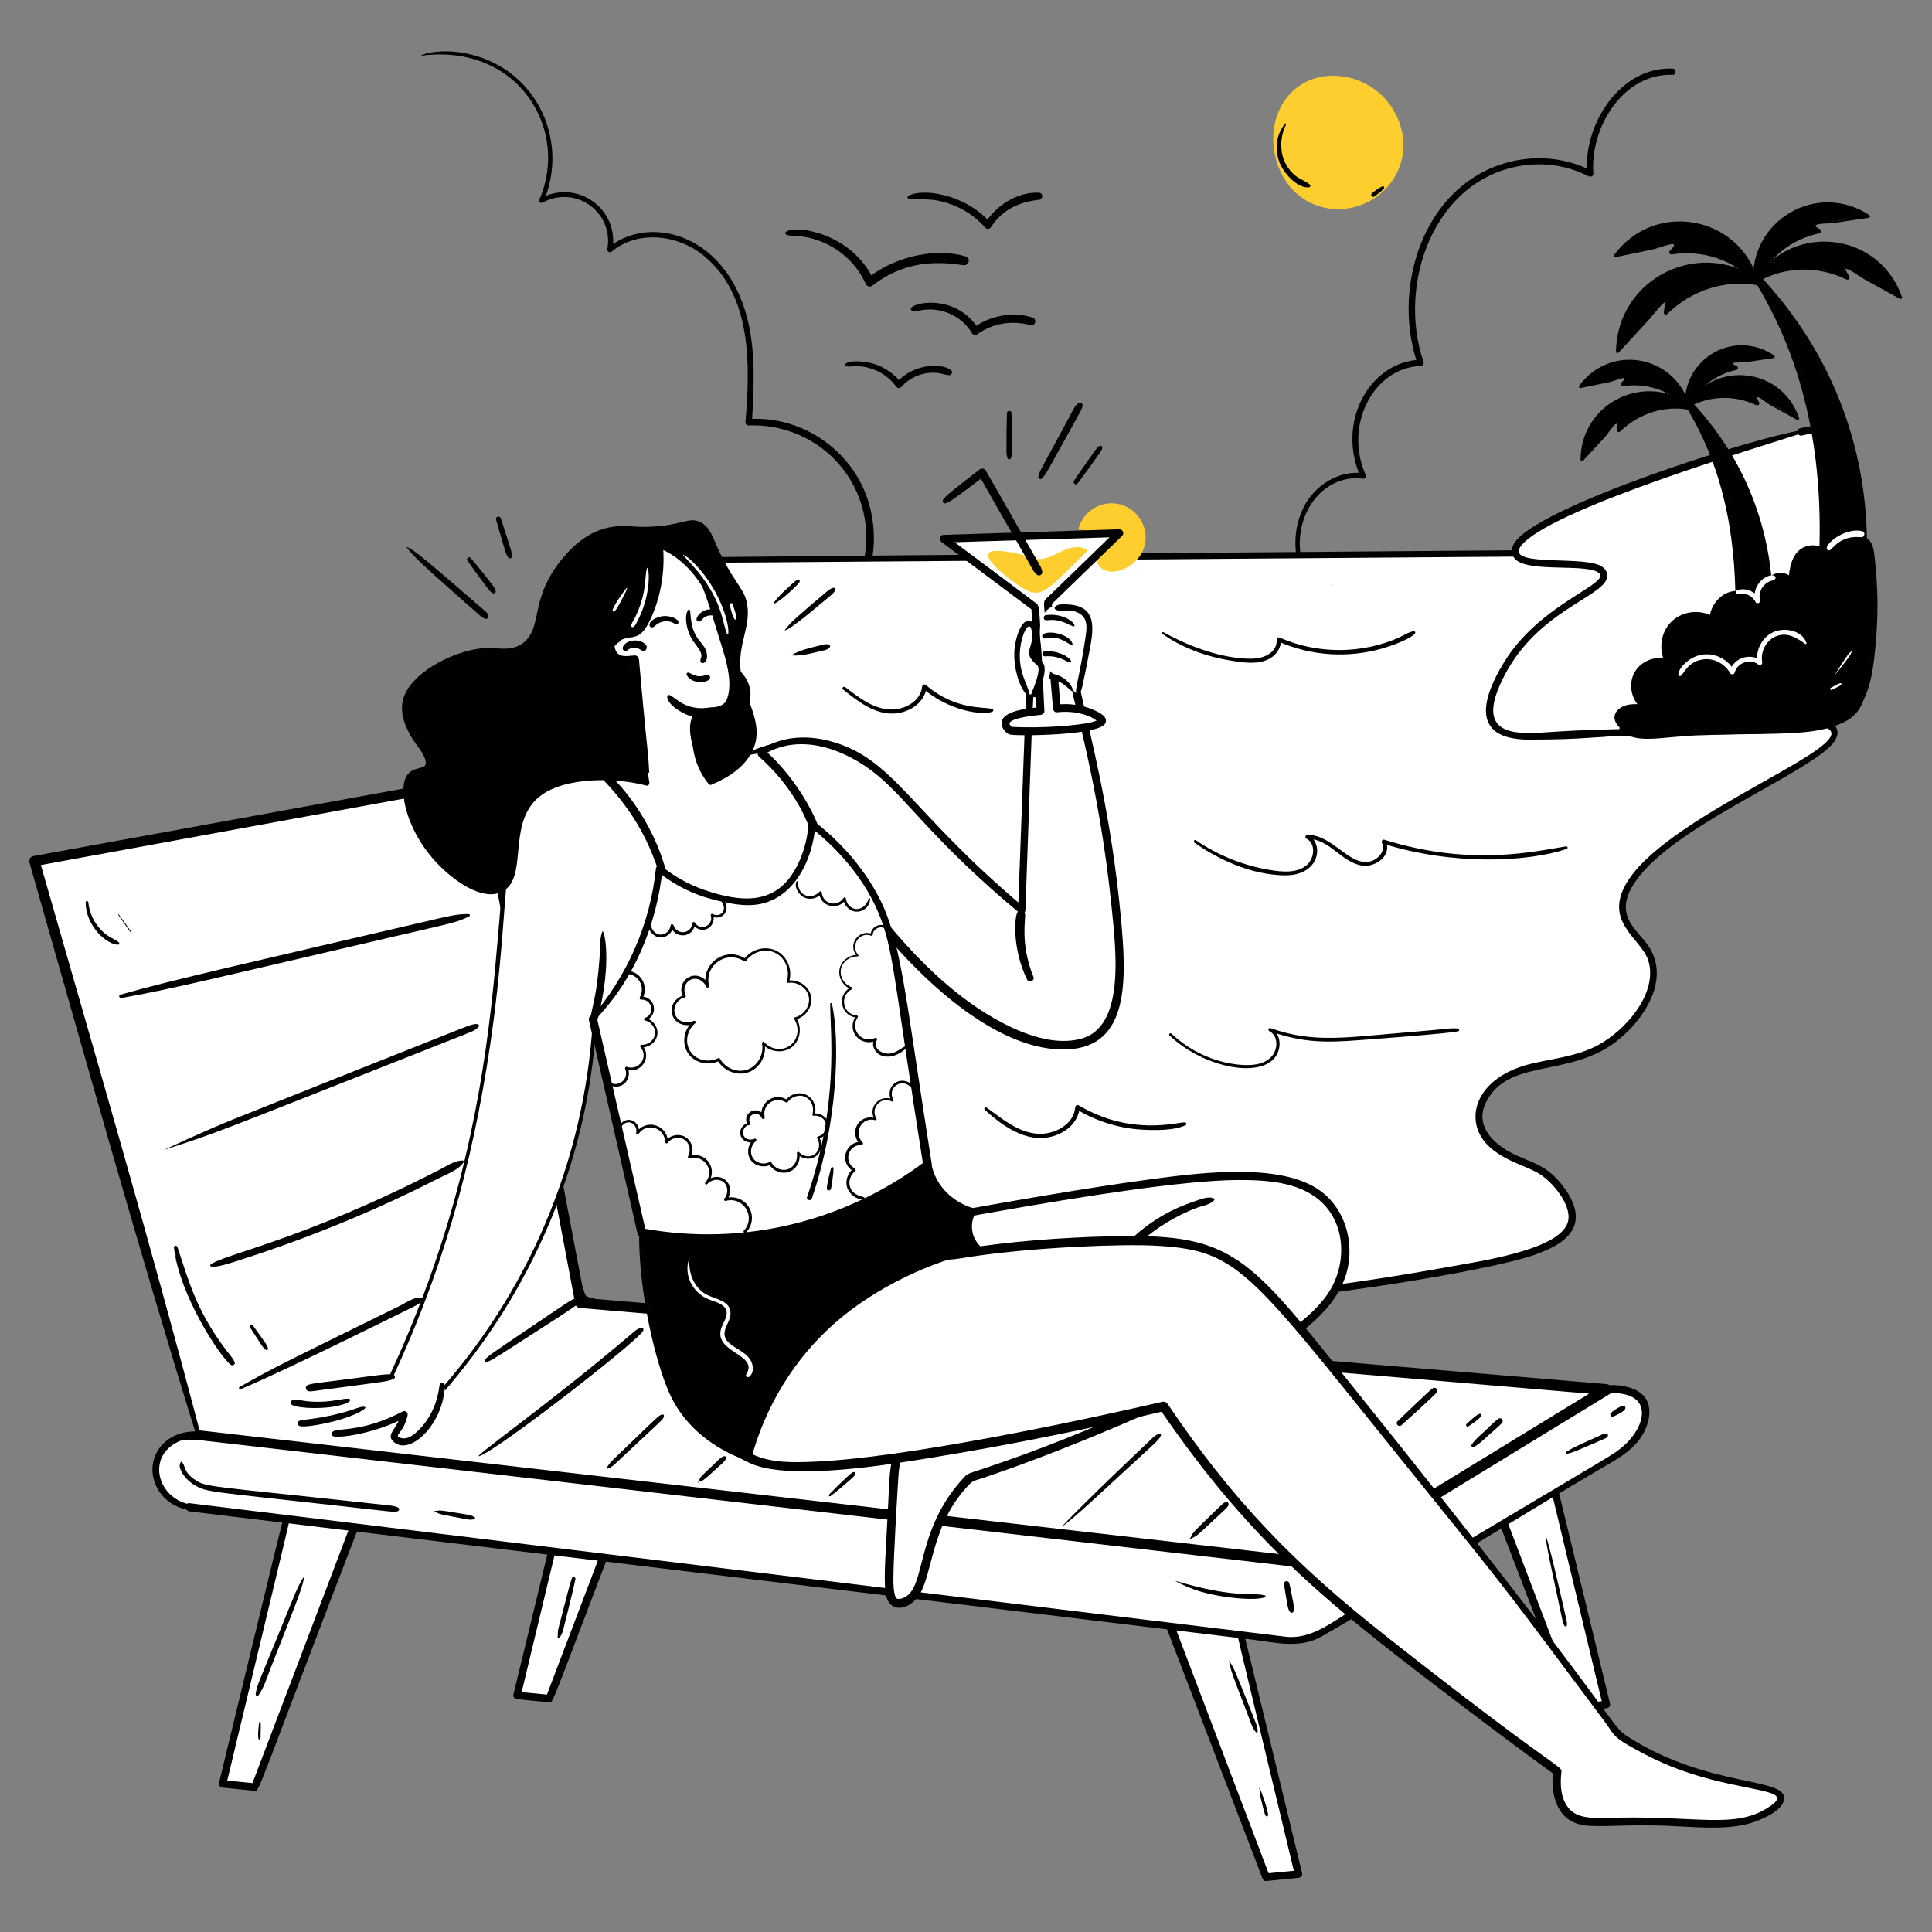 <svg xmlns="http://www.w3.org/2000/svg" id="Beach_Resort_Relaxation" data-name="Beach Resort Relaxation" viewBox="0 0 3000 3000"><rect x="0" y="0" width="3000" height="3000" fill="#808080" stroke="none"/><defs><style> .cls-1 { fill: #010101; } .cls-2 { fill: #fece2e; } .cls-3 { fill: #fff; } </style></defs><path class="cls-1" d="M654.68,86.42c150.46-19.22,229.94,115.22,182.97,223.12-1.41,3.23,1.55,6.87,5.01,5.01,51.46-27.82,110.53,15.24,100.44,72.11-.72,4.07,3.58,6.6,6.77,3.94,40.96-34.13,103.23-25.94,142.67,6.23,76.22,62.16,72.01,172.59,65.02,258.8-.21,2.64,2.48,5.11,5.02,5.02,126.3-4.43,222.39,119.96,166.05,250.36-2.61,6.03,5.8,11.41,9.07,5.3,23.97-44.77,24.79-101.57,6.87-148.59-26.92-70.59-99.84-122.01-181.99-117.12,1.67,1.67,3.35,3.35,5.02,5.02,3.75-66.4,7.68-135.62-19.82-197.94-44.8-101.51-147.54-119.77-203.64-72.81,2.26,1.31,4.51,2.63,6.77,3.94,11.36-64.88-55.28-111.59-111.94-80.58l5.01,5.01c39.13-91.13-7-201.52-111.36-228.27-50.8-13.02-84.57,2.31-77.93,1.46h0Z"></path><path class="cls-1" d="M2030.31,898.06c-37.16-82.71,17.5-163.86,86.3-154.74,3.62.48,4.83-3.91,3.71-6.47-33.9-77.63,13.42-166.15,85.49-168.53,2.98-.1,5.77-3.06,4.7-6.17-41.35-120.47,15.47-284.49,153.97-305.13,34.97-5.21,70.95.62,102.39,16.75,3.02,1.55,7.67-.29,7.34-4.21-5.86-69.76,45.32-156.23,122.98-153.35,6.28.23,6.27-9.52,0-9.75-82.74-3.07-139.03,88.1-132.73,163.1,2.45-1.4,4.89-2.81,7.34-4.21-59.46-30.5-131.89-24.73-187.1,12.47-87.64,59.05-117.9,186.96-83.59,286.91,1.57-2.06,3.13-4.11,4.7-6.17-78.98,2.62-131.41,97.03-92.91,182.62,1.24-2.16,2.47-4.31,3.71-6.47-37.77-4.61-74.03,18.24-91.42,51.18-18.15,34.38-18.84,80.75,1.07,114.53,1.56,2.65,5.26.33,4.05-2.37h0Z"></path><g><path class="cls-3" d="M899.17,870.42c523.27-3.99,1046.54-7.98,1569.81-11.96,7.31,6.89,16.63,17.81,21.26,33.13,13.49,44.65-22.16,91.55-38.43,107.58-36.88,36.34-59.72,34.01-102.82,81.68-21.31,23.57-31.97,35.36-29.71,43.92,15.28,57.75,514.47-43.75,529.53,10.57,13.01,46.89-346.14,168.98-328.76,281.79,5.67,36.83,47.4,46.23,47.47,92.9.07,53.27-53.69,110.35-110.32,129.73-33.6,11.5-70.34,12.09-103.42,25-33.09,12.91-63.65,45.26-56.35,80.02,7.74,36.89,50.15,52.57,84.84,67.32,29.87,12.71,62.9,54.26,58.61,83.17-5.64,37.98-82.99,56.17-116.31,63.14-50.55,10.57-1006.53,210.54-1204.65-99.5-13.05-20.42-52.38-81.97-30.51-130.12,24.02-52.87,93.68-38.49,154-100.1,42.39-43.31,68.8-111.36,40.54-164.97-32.9-62.4-118.83-73.52-168.22-123.88-47.51-48.45-50.52-133.68-6.54-185.36,21.18-24.89,53.53-47.95,50.14-80.46-2.87-27.57-31.91-45.32-59.34-49.28-37.2-5.37-45.78,4.43-83.03-2.14-64.51-11.38-123.5-71.24-117.77-152.17Z"></path><path class="cls-1" d="M899.17,873.17c160.96,2.12,121.51,1.11,1480.22-9.11,92.05-.69,86.21-2.57,91.87,3.83,31.22,35.33,15.83,82.54-14.18,118.68-34.92,42.05-77.17,42.8-133.85,116.94-77.87,101.86,414.15-7.01,510.42,25.82,69.15,23.58-232.79,129.59-304.02,235.6-44.02,65.51,18.49,91.22,29.75,126.34,14.53,45.31-26.03,99.39-70.14,127.02-33.83,21.18-71.84,24.21-109.81,33.01-91.56,21.24-108.95,92.01-65.81,130.22,26.6,23.56,58.67,29,78.99,42.72,21.96,14.83,50.88,51.73,41.05,76.09-16.73,41.42-137.01,58.28-186.57,67.29-336.97,61.22-1081.41,148.64-1155.66-184.46-6.77-30.37.17-61.76,27.56-79.18,24.17-15.38,53.26-21.65,78.68-34.71,92.64-47.57,143-169.11,66.68-240.22-43.36-40.4-111.72-54.77-149.89-99.3-39.83-46.46-42.41-125.26,2.5-175.26,18.91-21.05,46.32-41.99,48.37-72.56,2.11-31.35-25.53-53.17-53.16-60.69-31.03-8.44-62.46,1.26-93.67-4.36-63.91-11.49-118.42-69.5-113.43-146.48.49-7.59-11.32-7.56-11.81,0-5.74,88.54,67.01,162.45,152.25,160.38,14.78-.36,29.27-2.58,44.1-1.36,31.85,2.61,75.44,24.42,61.5,63.4-9.69,27.09-40.98,44.85-59.35,76.01-30.38,51.51-25.3,123.03,14.38,169.24,39.72,46.26,107.66,59.99,149.9,99.29,55.04,51.21,36.72,129.99-13.75,183.96-54.39,58.16-122.68,50.87-152.31,94.4-36.88,54.18,13.32,143.63,60.25,189.37,109.78,106.97,321.73,128.75,474.98,131.88,287.66,5.89,682.29-61.11,758.37-88.75,21.21-7.7,47.33-18.6,58.61-39.62,12.79-23.85-2.89-52.07-18.2-70.6-26.37-31.92-47.24-32.23-77.77-48.2-28.87-15.09-55.83-42.44-39.2-77.24,33.04-69.11,127.55-39.39,200.25-93.54,45.19-33.66,90.42-101.21,49.18-154.59-18.56-24.02-51.78-46.64-15.9-97.22,58.27-82.15,247.75-157.95,300.25-207.15,12.09-11.33,20.19-28.65,1.35-37.8-21.71-10.55-50.99-8.62-74.36-8.33-122.94,1.52-457.72,50.7-443.47,5.22,2.45-7.82,23.67-30.41,29.21-36.44,30.35-33.08,49.8-40.92,72.15-56.21,59.17-40.46,99.98-114.88,50.84-167.43-6.76-7.23-2.51-5.57-89.35-4.9q-1356.96,10.48-1488.01,13.51c-3.52.1-3.54,5.44,0,5.48Z"></path></g><path class="cls-1" d="M2069.88,908.28c.39,0,.39-.6,0-.6s-.39.6,0,.6Z"></path><g><path class="cls-3" d="M2796.59,670.66c-77.85,18.78-461.05,136.82-443.3,188.68,9.97,29.11,130.85,4.27,136.95,32.25,5.81,26.69-104.18,49.88-158.05,153.33-8.99,17.26-28.7,56.22-12.92,79.84,15.22,22.78,55.28,19.12,93.04,16.75,117.72-7.39,235.94-3.32,353.72-9.7,58.97-3.19,90.95-4.39,112.72-29.35,17.14-19.66,16.8-52.38,15.43-117.03-1.94-91.51-19.98-200.28-21.72-212.99-5.18-37.72,7-75.88-17.06-96.15-17.57-14.81-45.4-8.85-58.82-5.62Z"></path><path class="cls-1" d="M2795.96,668.36c-73.04,11.61-396.77,114.42-442.2,171.6-9.78,12.31-8.12,26.86,7.27,33.7,28.68,12.75,99.48,3.02,119.73,14.61,28.18,16.13-87.69,45.72-145.32,140.09-43.21,70.75-41.85,121.26,42.08,120.11,55.94-.76.37-3.77,263.69-7.5,173.66-2.46,229.33-4.07,249.7-47.09,28.74-60.7-14.05-328.75-14.38-334.94-1.77-33.2,16.95-117.43-81.49-93.91-7.3,1.75-4.21,13,3.1,11.25,17.68-4.23,41.14-8.13,55.43,6.22,13.97,14.03,11.94,37.19,11.68,55.35-.7,49.06,20.79,127.99,23.47,256.05,3.14,149.93,6.75,130.08-369.45,138.14-122.73,2.63-126.64,8.2-159.78,5.5-52.1-4.24-47.63-41.64-23.65-88.09,52.52-101.74,153.8-122.27,159.7-153,1.65-8.58-4.33-15.26-11.67-18.64-33.99-15.63-158.09,4.56-117.49-35.23,58.48-57.31,367.07-148.65,430.85-169.62,2.98-.98,1.72-5.09-1.27-4.61Z"></path></g><g><path d="M2824.65,873.33c20.98-152.52-12.16-307.6-93.65-438.23,107.74,114.82,170.05,268.32,162.3,435.95-22.88.76-45.77,1.52-68.65,2.27Z"></path><path class="cls-1" d="M2824.96,873.42c32.61-150.39-8.52-312.07-88.72-441.38-3.18,2.46-6.37,4.91-9.55,7.37,89.65,96.09,143.93,214.14,157.99,348.99,2.09,20.04,3.92,40.19,3.97,60.35.04,17.44-1.02,16.09-18.25,17.74-15.07,1.45-30.63.96-45.77,1.43-6.95.22-6.98,11.07,0,10.83,22.88-.8,45.77-1.6,68.65-2.4,2.94-.1,5.18-2.34,5.29-5.29,6.35-165.16-50.88-319.22-163.29-440.25-4.69-5.05-13.17,1.48-9.55,7.37,81.22,132.17,106.26,281.96,98.57,435.16-.02.37.57.45.64.09Z"></path></g><g><path d="M2733.85,439.31c-89.68-68.02-219.12-5.92-222.19,106.6,26.43-28.96,52.85-57.92,79.28-86.88-1.45,8.75-2.9,17.5-4.35,26.24,38.92-40.66,94.23-56.66,147.25-45.96Z"></path><path class="cls-1" d="M2735.1,437.18c-91.96-70.11-224.12-7.1-225.76,108.72-.03,1.97,2.61,3.15,3.98,1.65,15.89-17.34,31.86-34.6,47.81-51.89,3.64-3.95,21.36-26.7,23.92-25.93.52-.92,1.03-1.84,1.55-2.77-1.06,5.81-2.12,11.61-3.17,17.42-.57,3.12,3.02,5.66,5.52,3.21,38.32-37.52,90.99-54.3,143.83-44.34,5.16.97,7.37-6.95,2.18-7.91-55.71-10.34-111.4,6.55-150.68,47.58,1.84,1.07,3.68,2.14,5.52,3.21,1.31-8.78,2.62-17.57,3.98-26.34.41-2.61-2.73-5.25-4.89-2.85-11.82,13.1-23.65,26.2-35.47,39.3-7.83,8.68-20.95,30.52-31.53,34.93-3.44,6.31-5.34,5.8-5.7-1.52,23.93-104.03,131.3-143.55,216.44-88.23,2.72,1.77,4.93-2.39,2.48-4.25Z"></path></g><g><path d="M2724.9,438.05c-4.63-93.01,98.2-152.48,176.51-102.07-32.12,4.54-64.23,9.08-96.35,13.63,6.65,3.09,13.31,6.18,19.96,9.28-45.94,7.62-82.68,37.94-100.11,79.16Z"></path><path class="cls-1" d="M2727.36,438.05c2.79-84.24,79.41-135.6,155.85-107.96,10.29,5.19,9.01,7.38-3.86,6.57-20.72,8.79-52.7,7.11-75.07,10.12-2.48.33-2.84,4.32-.7,5.35,14.3,6.91,15.04,1.72,8.32,5.93-2.69,1.69-60.68,10.59-90.54,77.91-2.12,4.79,4.96,8.96,7.08,4.14,18.06-41.07,53.57-68.92,97.45-78.05,2.63-.55,3.39-4.89.79-6.04-22.42-9.9,11.59-8.4,21.9-9.93,17.81-2.64,35.62-5.3,53.45-7.87,2.15-.31,2.05-3.28.56-4.26-80.81-53.2-185.74,7.75-180.15,104.08.18,3.15,4.82,3.19,4.92,0Z"></path></g><g><path d="M2727.81,433.78c58.1-84.89,188.27-68.44,223.43,28.24-31.28-17.47-62.56-34.95-93.83-52.42,3.78,7.17,7.57,14.33,11.35,21.5-45.49-24.01-98.06-21.9-140.95,2.69Z"></path><path class="cls-1" d="M2729.55,435.52c46.43-57.86,132.45-73.82,193.09-12.01,3.2,3.26,25.97,26.91,23.14,32.16-.33.6-79.26-44.28-86.9-48.61-2.63-1.49-5.32,1.44-4,4,3.71,7.21,7.36,14.45,11.02,21.69l4.52-4.52c-46.07-24.27-99.23-23.13-144.69,2-4.62,2.55-.48,9.66,4.14,7.08,42.95-23.91,92.97-24.73,137.21-3.38,2.91,1.41,6.19-1.49,4.52-4.52-6.15-11.17-11.02-18.3-5.22-11.54,4.07-1.47,22.58,12.44,26.15,14.41,19.18,10.57,38.37,21.11,57.52,31.74,1.67.93,4.12-.63,3.43-2.63-34.93-100.81-168.37-116.87-227.81-28.86-1.54,2.28,2.11,5.17,3.87,2.98Z"></path></g><g><path d="M2727.39,435.29c-30.14-96.94-157.69-119.25-218.94-38.29,34.58-7.39,69.16-14.79,103.73-22.18-5.65,5.66-11.3,11.32-16.95,16.98,49.88-9.43,98.86,7.84,132.16,43.49Z"></path><path class="cls-1" d="M2729.76,434.64c-30.3-100.63-160.8-123.44-223.33-38.81-1.31,1.77.85,3.8,2.63,3.43,19.23-4.06,38.47-8.03,57.71-12.02,10.72-2.23,47.45-18.39,26.12,2.23-2.59,2.5.19,5.98,3.21,5.52,47.92-7.27,94.88,8.24,128.38,43.21,3.66,3.82,9.47-2,5.8-5.8-35.6-36.94-85.48-53.28-135.94-43.78,1.07,1.84,2.14,3.68,3.21,5.52,5.54-5.77,11.1-11.52,16.68-17.24,2.1-2.16-.03-5.51-2.85-4.89-9.14,2.01-88.97,24.81-92.06,20.26-7.4-10.9,53.82-35.08,66.02-37.48,60.65-11.95,117.62,25.34,139.65,81.17,1.13,2.87,5.68,1.8,4.75-1.31Z"></path></g><g><path d="M2695,963.25c15.98-116.22-9.27-234.39-71.36-333.92,82.09,87.49,129.57,204.45,123.67,332.19-17.44.58-34.87,1.16-52.31,1.73Z"></path><path class="cls-1" d="M2628.89,626.26c-3.18,2.46-6.37,4.91-9.55,7.37,73.75,79.71,109.94,169.86,120.35,269.62,1.3,12.44,5.86,30.96,2.81,43.24-3.01,12.12-1.53,9.22-16.12,10.38-10.39.83-20.97.64-31.38.96-6.95.21-6.98,11.08,0,10.83,17.44-.62,34.87-1.24,52.31-1.86,2.94-.1,5.18-2.34,5.29-5.29,4.54-126.6-38.23-243.68-124.66-336.49-4.7-5.05-13.15,1.48-9.55,7.37,61.95,101.28,78.95,213.86,76.28,330.85-.16,6.95,49.09-151.44-65.78-336.99Z"></path></g><g><path d="M2625.81,632.53c-68.34-51.83-166.97-4.51-169.3,81.23,20.14-22.07,40.27-44.13,60.41-66.2-1.1,6.67-2.21,13.33-3.31,20,29.66-30.99,71.8-43.17,112.2-35.02Z"></path><path class="cls-1" d="M2627.06,630.41c-70.71-54.32-172.05-6.08-172.87,83.35-.02,1.96,2.6,3.15,3.98,1.65,11.37-12.37,22.79-24.68,34.2-37.01,6.58-7.11,22.18-33.72,18.06-11.72-.59,3.15,3.02,5.62,5.52,3.21,29.32-28.13,68.66-40.83,108.78-33.4,5.17.96,7.37-6.97,2.18-7.91-42.94-7.79-85.32,4.98-115.63,36.64,1.84,1.07,3.68,2.14,5.52,3.21.95-6.7,1.93-13.4,2.95-20.1.39-2.6-2.72-5.26-4.89-2.85-8.74,9.72-17.49,19.44-26.23,29.16-5.95,6.62-14.5,21.47-22.48,24.99-3.52,6.08-5.08,5.53-4.65-1.66,17.84-71.99,96.49-104.75,163.09-63.33,2.77,1.72,4.92-2.38,2.48-4.25Z"></path></g><g><path d="M2618.99,631.58c-3.53-70.87,74.83-116.18,134.49-77.77-24.47,3.46-48.94,6.92-73.42,10.38,5.07,2.36,10.14,4.71,15.21,7.07-35.01,5.8-63,28.91-76.28,60.32Z"></path><path class="cls-1" d="M2621.45,631.58c1.98-37.34,24.71-73.75,62.62-83.41,8.56-2.18,54.14-4.98,50.62,3.61-2.79,6.79-48.14,8.62-54.62,9.48-2.53.34-4.41,4.02-1.48,5.45,5.02,2.43,10.03,4.9,15.02,7.39.26-2.01.53-4.02.79-6.04-35.55,5.89-64.29,28.61-78.95,61.44-2.14,4.79,4.96,8.96,7.08,4.14,13.72-31.07,40.5-51.96,73.62-59.21,2.6-.57,3.42-4.9.79-6.04-17.22-7.48,7.13-4.88,15.3-6.11,13.95-2.09,27.91-4.2,41.87-6.24,2.16-.32,2.04-3.27.56-4.26-62.15-41.71-143.08,5.42-138.13,79.79.21,3.15,4.75,3.18,4.92,0Z"></path></g><g><path d="M2621.21,628.32c44.27-64.68,143.46-52.15,170.25,21.52-23.83-13.32-47.67-26.63-71.5-39.95,2.88,5.46,5.76,10.92,8.65,16.38-34.66-18.3-74.72-16.69-107.4,2.05Z"></path><path class="cls-1" d="M2622.95,630.06c37.81-44.81,103.64-54.92,149.24-5.39,8.43,10.68,20.21,23.4,10.26,17.4-7.75,2.72-54.1-30.78-61.01-34.71-2.64-1.5-5.3,1.45-4,4,2.81,5.51,5.58,11.03,8.32,16.57,1.51-1.51,3.01-3.01,4.52-4.52-35.6-18.69-75.88-17.83-111.14,1.36-4.64,2.52-.5,9.63,4.14,7.08,32.56-17.88,70.11-18.42,103.66-2.74,2.9,1.35,6.22-1.46,4.52-4.52-10.16-18.21,10.02.43,17.8,4.7,13.68,7.5,27.37,15,41.02,22.55,1.68.93,4.11-.63,3.43-2.63-26.68-78.25-128.76-90.24-174.63-22.14-1.54,2.29,2.05,5.13,3.87,2.98Z"></path></g><g><path d="M2620.89,629.47c-22.96-73.87-120.16-90.87-166.83-29.18,26.35-5.63,52.69-11.27,79.04-16.9-4.31,4.31-8.61,8.62-12.92,12.94,38.01-7.19,75.33,5.97,100.7,33.14Z"></path><path class="cls-1" d="M2623.26,628.82c-23.19-77.86-123.21-95.49-171.21-29.7-1.3,1.78.84,3.8,2.63,3.43,15.08-3.16,30.17-6.24,45.25-9.35,8.56-1.76,32.87-13.49,17.92.8-2.63,2.52.22,5.94,3.21,5.52,36.19-5.03,71.55,6.53,96.92,32.85,3.67,3.81,9.48-2.01,5.8-5.8-27.59-28.39-65.5-40.72-104.48-33.42,1.07,1.84,2.14,3.68,3.21,5.52,4.19-4.43,8.41-8.83,12.65-13.2,2.08-2.16-.02-5.52-2.85-4.89-11.27,2.5-22.54,5-33.8,7.51-4.14.92-30.16,9.27-33.8,7.51-8.27-4.02,7.72-9,13.64-12.55,57.12-34.2,117.44-6.81,140.16,47.09,1.19,2.82,5.68,1.83,4.75-1.31Z"></path></g><g><path d="M2520.46,1130.96c-2.84-2.42-11.69-9.94-10.37-18.27,1.44-9.16,14.2-13.98,17.39-14.78,7.73-1.92,15.84-1.12,23.76-.31-14.57-11.72-19.3-34.07-10.73-50.68,8.57-16.61,29.53-25.71,47.52-20.62-9.61-19.19-5.15-44.45,10.46-59.18,15.61-14.73,41.08-17.73,59.69-7.03-.12-17.39,12.44-34.1,29.19-38.81,16.74-4.71,36.18,3.01,45.14,17.92,1.73-13.33,3.85-27.55,12.82-37.55,8.97-10.01,27.36-12.57,35-1.51,1.87-14.93,4.28-31.02,14.85-41.74,10.57-10.72,32.23-11.12,38.12,2.73,3.07-11.29,12.26-20.71,23.47-24.06,7.91-2.37,32.3-3.92,41.1,2.79,7.21,5.49,8.68,15.58,9.43,24.62,4.62,55.7,3.28,111.88-4,167.29-9.17,69.83-31.92,93.7-118.84,100.38-20.86,1.6-133.76,1.74-176.92,5.53-41.28,3.63-68.55,9.03-87.07-6.72Z"></path><path class="cls-1" d="M2522.59,1128.84c-8.18-7.18-13.75-17-2.01-24.14,9.38-5.7,20.15-4.69,30.67-3.62,2.93.3,4.66-4.04,2.45-5.92-13.09-11.15-18.21-30.8-10.18-46.48,7.99-15.61,26.9-23.24,43.6-19.03,3.11.78,5.18-2.41,3.92-5.1-8.5-18.02-4.85-41.21,9.92-54.98,14.84-13.83,37.86-16.08,55.48-6.49,2.31,1.25,5.2-.31,5.22-3,.33-40.16,50.2-51.33,68.41-19.46,1.12,1.97,4.75,1.79,5.17-.68,2.1-12.24,3.71-26.32,12.47-35.93,7.08-7.76,22.45-11.91,29.78-2.21,1.49,1.97,5.53,2.35,6.04-.79,2.24-13.7,4.09-30.62,14.97-40.53,8.69-7.91,25.69-9.36,31.49,2.58,1.52,3.12,6.11,2.03,7.02-.92,4.46-14.36,16.7-22.24,31.37-22.95,13.75-.66,30.56-.83,34.33,15.57,3.86,16.81,3.88,111.82-5.22,177.83-3.28,23.76-8.4,49.51-26.42,66.79-43.46,41.69-148.79,21.14-281.8,34.21-20.29,1.99-47.53,7.51-64.89-6.55-5.47-4.43-13.34,3.28-7.82,7.82,25.5,21.01,60.3,9.38,118.34,7.05,187.76-7.53,258.63,17.33,274.85-115.99,9.12-74.98,5.22-120.57,1.52-157.06-1.17-11.52-2.06-27.21-13.34-33.7-9.48-5.45-33.33-4.57-42.17-1.85-12.79,3.93-22.25,14.13-26.14,26.78,2.34-.31,4.68-.61,7.02-.92-6.84-14-25.34-15.26-37.79-8.27-16.95,9.53-20.22,31.75-21.8,49.22,1.88-.78,3.76-1.56,5.64-2.34-8.53-10.68-24.27-10.03-34.88-2.71-13.93,9.63-16.68,28.52-18.11,44.1,1.76-.48,3.51-.95,5.27-1.43-10.72-15.01-29.92-23.88-48.21-18.8-17.62,4.89-31.37,22.89-32.02,41.12,1.74-1,3.48-2,5.22-3-20.32-11.06-46.85-8.51-63.89,7.57-17.08,16.12-20.85,42.51-11,63.38,1.31-1.7,2.61-3.4,3.92-5.1-19.68-4.96-41.9,3.89-51.44,22.22-9.5,18.25-4.19,41.71,11.27,54.88.82-1.97,1.64-3.95,2.45-5.92-13.95-1.41-29.83-1.9-40.07,9.49-9.29,10.33-1.69,22.06,7.17,29.46,2.93,2.45,7.17-1.67,4.24-4.24Z"></path></g><path class="cls-1" d="M1805.21,984.4c31.44,22.2,69.37,35.65,107.26,41.58,17.09,2.68,36.52,5.72,53.17-.53,13.49-5.07,24.33-17.59,23.24-32.54-1.63.94-3.26,1.87-4.89,2.81,52.71,23.55,110.81,26.23,163.05,11.07,11.39-3.31,42.42-13.9,50.03-22.99,1.44-1.72.06-4.01-2.12-3.64-8.18,1.37-15.53,6.72-23.09,10.05-56.41,24.89-125.06,26.24-184.6-.09-2.03-.9-5.1.09-4.89,2.81,1.46,19.06-17.62,28.52-33.96,29.65-28.82,2-81.68-7.5-141.64-40.83-1.77-.98-3.17,1.54-1.56,2.67h0Z"></path><path class="cls-1" d="M1854.78,1308.49c39.45,27.95,89.56,49.56,138.54,50.75,57.34,1.39,62.43-49.97,38.38-62.42-.52,1.93-1.05,3.87-1.57,5.8,33.68-.68,52.45,35.98,84.42,41.41,20.88,3.55,48.06-15.66,36.91-38.61-1.21,1.57-2.42,3.14-3.63,4.72,107.35,33.66,223.37,28.85,284.89,8.08,2.54-.86,1.47-4.32-1.08-3.93-46.47,7.08-146.19,32.09-282.09-10.34-2.86-.89-4.78,2.34-3.63,4.72,5.89,12.08-5.06,24.6-16.2,28.37-32.5,11-60.31-41.48-99.58-40.64-2.95.06-4.42,4.33-1.57,5.8,14.68,7.58,12.47,29.03,2.21,39.48-14.57,14.84-39.6,12.34-58.18,9.31-41.45-6.75-80.95-22.55-115.6-46.25-2.33-1.6-4.47,2.16-2.2,3.76h0Z"></path><path class="cls-1" d="M1816.03,1607.86c55.02,52.26,150.31,69.44,168.14,26.51,5.53-13.32,2.9-30.79-10.94-37.69-.63,1.5-1.27,3.01-1.9,4.51,53.98,18.72,88.46,17.75,141.71,13.79,12.33-.92,139.33-10.3,151.23-13.66,2.46-.69,1.81-4.09-.58-4.28-12.9-1.01-12.55.57-74.57,5.62-99.94,8.13-148.63,17.69-216.48-6.23-2.62-.92-4.4,3.25-1.9,4.51,14.23,7.18,13.78,27.45,4.62,38.61-12.3,14.99-35.12,15.4-52.75,13.54-38.72-4.1-75.4-21.5-103.7-48.1-1.91-1.8-4.79,1.07-2.88,2.88h0Z"></path><path class="cls-1" d="M1309.02,1070.57c22.68,18.12,49.7,39.7,80.63,37.3,23.38-1.82,46.46-16.87,49.29-41.51-2.02.84-4.03,1.67-6.05,2.51,40.3,35.11,92.95,42.41,107.91,36.33,2-.81,2.26-3.62,0-4.34-11.94-3.82-56.46,2.75-102.9-37.01-2.46-2.1-5.72-.6-6.05,2.51-2.42,22.8-27.09,35.63-48.06,35.38-27.13-.32-50.78-18.93-71.19-34.76-2.53-1.96-6.14,1.53-3.58,3.58h0Z"></path><path class="cls-1" d="M1529.1,1723.27c24.17,21.97,56.51,46.09,91.04,43.68,26.66-1.86,53.82-19.18,56.53-47.55-1.77,1.01-3.53,2.03-5.3,3.04,25.77,15.53,54.5,25.74,84.3,29.97,20.62,2.93,67.51,4.79,85.58-5.58,1.95-1.12,1-3.96-1.1-4.06-11.57-.58-83.64,22.03-165.22-26.42-2.46-1.46-5.07.47-5.3,3.04-2.39,26.9-31.71,41.95-56.3,41.15-31.64-1.02-57.02-23.45-81.48-40.81-2.08-1.48-4.61,1.83-2.73,3.53h0Z"></path><path class="cls-1" d="M1617.95,742.93c6.14-6.17,5.81-6.52,56.32-97.78,2.71-4.9,5.75-9.51,6.69-15.11.67-3.97-3.63-6.82-6.82-3.97-6.79,6.09-6.18,8.14-32.38,56.04-26.1,47.73-27.62,50-29.35,57.6-.71,3.14,3.12,5.63,5.52,3.22h0Z"></path><path class="cls-1" d="M1672.83,751.12c3.33-3.37,33.06-44.97,35.47-48.61,1.7-2.58,3.22-4.51,3.28-7.69.03-1.67-1.79-3.26-3.47-2.64-3.51,1.29-5.26,3.88-10.89,11.86-2.52,3.57-27.75,39.08-29.68,43-1.64,3.31,2.48,6.94,5.3,4.09h0Z"></path><path class="cls-1" d="M1563.61,641.4c-.8,26.76-.71,29.11-.76,53.63-.01,5.73-.53,11.71,1.97,16.96.83,1.75,3.78,1.75,4.61,0,2.72-5.71,1.98-10.68,1.94-34.61-.02-12-.37-23.98-.73-35.98-.14-4.52-6.9-4.53-7.03,0h0Z"></path><g><path class="cls-3" d="M453.97,2320.58c-36.1,149.81-72.21,299.62-108.31,449.44,16.77,1.66,33.53,3.31,50.3,4.96,54.33-142.44,108.66-284.89,162.99-427.33-34.99-9.02-69.99-18.05-104.98-27.07Z"></path><path class="cls-1" d="M450.63,2319.66c-9.61,29.53-26.16,100.5-110.57,448.81-.96,3.95,1.81,6.97,5.6,7.35,16.77,1.68,33.53,3.35,50.3,5.03,7.06.71,2.76,1.08,169.34-431.45,1.27-3.29-1.42-7.27-4.6-8.1-34.96-9.14-69.92-18.27-104.89-27.41-8.65-2.26-12.35,11.18-3.69,13.38,35.02,8.91,70.05,17.82,105.07,26.73-1.53-2.7-3.07-5.4-4.6-8.1-41.89,110.91-150.27,395.85-162.3,427.52,1.89-1.44,3.78-2.87,5.66-4.31-16.77-1.63-33.53-3.26-50.3-4.9,1.87,2.45,3.73,4.9,5.6,7.35,102.17-426.33,100.89-417.78,106.05-450.06.69-4.34-5.28-6.18-6.69-1.84Z"></path></g><g><path class="cls-3" d="M911.17,2183.21c-36.1,149.81-72.21,299.62-108.31,449.44,16.77,1.66,33.53,3.31,50.3,4.96,54.33-142.44,108.66-284.89,162.99-427.33-34.99-9.02-69.99-18.05-104.98-27.07Z"></path><path class="cls-1" d="M907.83,2182.28c-9.61,29.53-26.16,100.5-110.57,448.81-.96,3.95,1.81,6.97,5.6,7.35,16.77,1.68,33.53,3.35,50.3,5.03,7.06.71,2.76,1.08,169.34-431.45,1.27-3.29-1.42-7.27-4.6-8.1-34.96-9.14-69.92-18.27-104.89-27.41-8.65-2.26-12.35,11.18-3.69,13.38,35.02,8.91,70.05,17.82,105.07,26.73-1.53-2.7-3.07-5.4-4.6-8.1-41.89,110.91-150.27,395.85-162.3,427.52,1.89-1.44,3.78-2.87,5.66-4.31-16.77-1.63-33.53-3.26-50.3-4.9,1.87,2.45,3.73,4.9,5.6,7.35,102.17-426.33,100.89-417.78,106.05-450.06.69-4.34-5.28-6.18-6.69-1.84Z"></path></g><g><path class="cls-3" d="M1907.94,2460.61c36.1,149.81,72.21,299.62,108.31,449.44-16.77,1.66-33.53,3.31-50.3,4.96-54.33-142.44-108.66-284.89-162.99-427.33,34.99-9.02,69.99-18.05,104.98-27.07Z"></path><path class="cls-1" d="M1904.6,2461.53c4.93,30.79,22.18,100.07,106.05,450.06,1.87-2.45,3.73-4.9,5.6-7.35-16.77,1.63-33.53,3.27-50.3,4.9,1.89,1.44,3.78,2.87,5.66,4.31-42.11-110.83-150.34-395.83-162.3-427.52-1.53,2.7-3.07,5.4-4.6,8.1,35.02-8.91,70.05-17.82,105.07-26.73,8.64-2.2,4.97-15.64-3.69-13.38-34.96,9.14-69.92,18.27-104.89,27.41-3.2.83-5.87,4.8-4.6,8.1,42.62,110.67,151.56,395.5,163.67,427.14.86,2.24,2.97,4.58,5.66,4.31,16.77-1.68,33.53-3.35,50.3-5.03,3.79-.38,6.56-3.4,5.6-7.35-103.27-426.14-100.49-417.87-110.57-448.81-1.41-4.32-7.38-2.5-6.69,1.84Z"></path></g><g><path class="cls-3" d="M2386.1,2197.37c36.1,149.81,72.21,299.62,108.31,449.44-16.77,1.66-33.53,3.31-50.3,4.96-54.33-142.44-108.66-284.89-162.99-427.33,34.99-9.02,69.99-18.05,104.98-27.07Z"></path><path class="cls-1" d="M2382.75,2198.29c4.93,30.79,22.18,100.07,106.05,450.06,1.87-2.45,3.73-4.9,5.6-7.35-16.77,1.63-33.53,3.27-50.3,4.9,1.89,1.44,3.78,2.87,5.66,4.31-42.11-110.83-150.34-395.83-162.3-427.52-1.53,2.7-3.07,5.4-4.6,8.1,35.02-8.91,70.05-17.82,105.07-26.73,8.64-2.2,4.97-15.64-3.69-13.38-34.96,9.14-69.92,18.27-104.89,27.41-3.2.83-5.87,4.8-4.6,8.1,42.62,110.67,151.56,395.5,163.67,427.14.86,2.24,2.97,4.58,5.66,4.31,16.77-1.68,33.53-3.35,50.3-5.03,3.79-.38,6.56-3.4,5.6-7.35-103.27-426.14-100.49-417.87-110.57-448.81-1.41-4.32-7.38-2.5-6.69,1.84Z"></path></g><g><path class="cls-3" d="M294.22,2340.49c-36.85-5.79-58.89-41.58-50.63-71.79,6.93-25.31,34.34-43.82,64.71-40.23,567.84,58.03,1135.69,116.05,1703.53,174.08,160.86-81.6,321.71-163.2,482.57-244.81,85.82-8.84,73.79,72.58,7.04,107.43-150.68,90.41-301.37,180.82-452.05,271.23-15.21,9.13-33.03,12.92-50.63,10.79-568.18-68.9-1136.36-137.81-1704.53-206.71Z"></path><path class="cls-1" d="M295.4,2336.24c-51.65-10.27-67.19-73.6-19.97-96.91,20.54-10.14.86-8.83,1640.24,159.27,107.05,10.98,91.94,12.71,113.47,1.8,145.21-73.6,290.71-146.64,435.72-220.64,25.99-13.26,31.09-19.53,55.05-15.25,46.78,8.35,32.6,56.41-3.88,84.97-18.57,14.54-29.88,18.12-414.39,249.16-32.55,19.56-65.12,47.36-105.17,42.85-40.4-4.55-1662.62-202.57-1702.25-207.37-8.13-.99-8.06,11.77,0,12.75,169.05,20.5,1607.81,193.95,1649.7,199.07,36.62,4.48,74.3,14.57,108.23-4.8,105.33-60.1,315.01-191.4,436.11-262.18,25.72-15.03,51.99-29.08,65.56-57.1,7.98-16.49,11.94-39.01-1.21-54.07-13.99-16.02-45.61-18.77-58.21-16.23-7.29,1.47-471.89,239.91-479.42,242.77-9.3,3.54-1500.3-150.97-1654.02-166.21-32.35-3.21-70.38-13.73-99.15,6.69-45.64,32.4-25.34,100.45,31.23,109.91,5.51.92,7.96-7.38,2.34-8.5Z"></path></g><g><path class="cls-3" d="M974.94,844.37c15.64-15.73,45.04-16.1,65.67-8.39,33.72,12.6,46.28,47.64,68.67,113.19,12.8,37.49,45.6,133.53,16.06,153.2-17.5,11.65-59.39-17.28-41.36,55.52,11.74,47.39,30.26,56.38,25.95,74.13-6.38,26.27-56.92,47.66-84.4,32.04-18.81-10.69-21.64-23.17-40.17-239.45-25.14,3.52-43.38-6.65-44.55-15.8-1.1-8.64,12.37-21.54,33.76-26.33-2.34-10.61-5.39-26.4-7.48-45.75-5.22-48.35-8.23-76.18,7.85-92.35Z"></path><path class="cls-1" d="M976.1,846.35c40.58-31,85.41.33,103.32,38.26,14.92,31.61,25.21,66.28,35.36,99.73,8.59,28.32,24.71,70.52,14.52,99.89-8.52,24.57-42.35,4.52-54.07,28.38-10.51,21.38,3.27,57,11.33,76.18,4.68,11.14,18.66,28.41,16.43,41.3-3.78,21.85-40.67,33.88-58.75,32.04-39.03-3.96-35-61.87-37.98-90.27-5.14-49.04-9.7-98.15-14.04-147.27-.31-3.49-2.9-7.15-6.87-6.87-11.53.83-24.98,4.31-29.82-9.11-8.05-22.31,28.65-12.77,25.4-27.91-6.84-31.91-26.06-103.24-1.59-131.94,5.17-6.07-3.56-14.92-8.82-8.82-12.32,14.3-14.22,31.17-13.89,49.57.56,31.55,5.11,63.84,11.55,94.7,1.54-2.71,3.08-5.42,4.62-8.13-14.2,4.08-41.07,14.17-38.61,33.6,2.72,21.56,35.94,22.78,51.16,21.77-2.29-2.29-4.58-4.58-6.87-6.87,4.29,50.98,9.06,101.93,14.37,152.81,2.63,25.16,1.58,62.31,18.37,83.38,26.02,32.64,103.38,10.87,106.37-31.79,1.21-17.3-22.21-44.82-28.91-83.7-2.39-13.85-5.06-23.06,7.45-29.2,8.47-4.15,15.58-1.35,24.29-3.96,51.17-15.34,4.35-138.15-15.85-193.23-10.58-28.84-21.99-63.51-49.26-80.92-24.7-15.77-59.95-14.77-82,4.76-1.92,1.7.69,5.2,2.78,3.61Z"></path></g><g><path class="cls-3" d="M308.31,2228.47c-84.97-297.15-169.94-594.29-254.92-891.44,231.3-42.27,462.61-84.54,693.91-126.81,51.29,270.94,102.57,541.88,153.86,812.82,531.08,44.9,1062.16,89.8,1593.24,134.7-147.94,90.41-295.88,180.82-443.82,271.22-580.76-66.83-1161.52-133.67-1742.28-200.5Z"></path><path class="cls-1" d="M311.56,2227.57c-78.34-298.92-165.44-595.59-250.5-892.66-1.85,3.26-3.71,6.53-5.56,9.79,231.28-42.35,462.54-84.82,693.86-127-3.18-1.8-6.36-3.61-9.54-5.41,51.19,270.97,102.37,541.93,153.57,812.9.69,3.66,4.42,5.63,7.77,5.91,414.16,35.15,1476.32,125.29,1593.24,135.21-1.44-5.32-2.88-10.63-4.32-15.95-124.43,75.99-248.8,152.07-373.19,228.12-49.13,30.04-58.08,42.95-101.87,37.92-39.51-4.54-1540.81-176.31-1706.72-195.51-9.69-1.12-9.62,14.09,0,15.19,296.36,33.92,1702.77,196.85,1718.57,198.67,22.8,2.63,24.2,3.89,43.12-7.67,142.91-87.3,285.85-174.55,428.72-261.93,7.61-4.65,3.92-15.26-4.32-15.95-313.1-26.37-1568.86-132.04-1569.46-132.19-17.9-4.57-14.66-1.77-20.48-19.65-1.08-3.32,0-.08-149.68-789.18-.83-4.36-5.7-6.12-9.54-5.41-231.29,42.36-462.64,84.42-693.97,126.61-4.21.77-6.66,5.94-5.56,9.79,84.86,297.15,167.79,595.05,259.34,890.22,1.28,4.14,7.62,2.43,6.51-1.79Z"></path></g><g><path class="cls-3" d="M1146.33,1952.88c194.51-41.2,361.8-71.34,493.18-93.1,247.02-40.93,379.28-54.29,429.66,17.09,22.19,31.44,20.08,67.4,19.44,76.26-7.27,100.33-145.44,162.79-343.43,250.09-59.21,26.11-140.25,59.13-239.48,91.47-82.87,84.81-57.39,177.3-101.56,193.1-32.53,11.63-23.93-32.41-18.38-149.2,2.33-49.07,2.18-63.73,11.34-86.8,11.44-28.82,28.73-48.93,41.09-61.06-97.29-79.28-194.58-158.56-291.86-237.84Z"></path><path class="cls-1" d="M1147.25,1956.2c162.98-29.59,612.77-123.03,774.23-123.85,42.75-.22,94.36,2.33,128.24,32.12,41.85,36.8,41.62,101.72,11.53,145.3-46.93,67.97-175.07,123.95-290.5,174.79-84.2,37.09-148.56,64.01-245.86,96.66-24.01,8.06-21.83,5.88-31.84,17.12-71.71,80.51-54.96,165.23-88.36,181.94-3.68,1.84-7.65,3.15-11.68,2.2,0,0,1.22.4.5.18-6.45-1.99-6.29-26.02-6.27-32.52.09-31.5,7.48-159.64,8.78-168.81,3.7-26.19,18.51-57.88,46.85-85.93,2.36-2.33,2.78-7.11,0-9.37-97.31-79.26-194.62-158.52-291.93-237.78-6.47-5.27-15.78,3.92-9.25,9.25,97.27,79.3,194.53,158.6,291.8,237.9v-9.37c-24.5,24.22-44.7,55.86-50.1,90.36-3.03,19.34-1.96,20.09-7.66,125.45-1.02,18.78-3.98,60.33.59,77.34,7.02,26.12,34.99,20.34,49.86-.76,23.16-32.86,18.22-112.08,80.25-174.74,4.75-4.8,11.58-5.93,17.89-8.03,151.26-50.4,347.15-138.02,429.7-184.52,52.05-29.32,113.41-69.6,133.99-125.68,17.95-48.92,3.56-111.96-45.63-141.5-65.93-39.59-192.97-21.27-267.68-11.11-161.04,21.9-481.97,81.03-629.3,116.72-4.36,1.06-2.47,7.43,1.83,6.64Z"></path></g><g><path class="cls-3" d="M1007.05,1927.63c4.76,76.27,26.64,267.35,154.05,334.71,29.46,15.57,80.17,32.78,389.22-24.66,105.18-19.55,192.91-38.94,256.5-53.85,98.97,146.05,194.9,240.38,264.18,299.4,63.49,54.08,229.16,181.64,347.05,267.39-2.25,18.3-2.18,44.29,13.69,62.4,19.41,22.16,47,14.85,121.87,15.24,101.13.52,145.31,14.35,193.73-16.44,15.31-9.73,18.05-15.67,17.61-19.96-2.95-28.76-120.86-9.1-251.89-98.61-208.82-279.75-176.33-236.88-424.45-544.65-180.24-223.57-181.59-230.81-436.78-218.47-75.06,3.63-137.27,12.51-181.25,20.28-154.52-7.6-309.03-15.2-463.55-22.79Z"></path><path class="cls-1" d="M1003.11,1927.63c2.35,126.83,47.21,292.22,161.42,344.32,62.61,28.57,220.15,1.55,288.08-9.51,120-19.55,249.03-46.02,356.17-71.53-2.76-1.12-5.52-2.25-8.28-3.37,148.61,217.1,270.02,309.29,476.42,466.24,45.58,34.66,91.52,68.84,137.83,102.52-1.08-1.89-2.17-3.78-3.25-5.67-3.71,32.03,4.3,72.21,39.76,81.78,23.17,6.26,50.64,1.15,116.94,2.07,57.41.8,118.76,11.06,163.59-8.35,12.72-5.51,32.82-14.69,37.58-28.82,13.39-39.73-112.55-17.61-242.4-101.04-28.61-18.39-5.01-17.72-417.6-532.2-162.96-203.21-188.36-245.99-356.89-244.74-74.83.56-156.98,5.66-231.76,16.09-78.38,10.93-.32,10.4-513.68-14.84-9.05-.44-9.02,13.62,0,14.06,500.86,24.63,444.6,25.18,501.12,16.69,98.26-14.76,234.21-20,287.65-16.95,133.58,7.64,142.92,39.07,423.03,385.27,134.15,165.81,125.12,156.31,272.97,353.78,16.56,22.11,9.32,23.55,67.56,53.36,124.75,63.83,247.49,43.69,182.09,82.39-49.42,29.24-105.24,11.17-226.38,13.19-36.28.61-62.74,3.38-77.83-13.03-14.42-15.67-14.95-38.77-12.64-58.73.99-8.59-14.96-7.06-274.43-211.62-139.77-110.19-235.64-208.38-337.03-358.88-1.9-2.82-4.94-4.14-8.28-3.37-136.85,31.52-399.5,86.87-539.8,92.89-31.98,1.37-68.23,2.58-97.36-11.88-111.37-55.29-143.44-206.52-156.74-330.15-.53-4.92-7.97-5.18-7.88,0Z"></path></g><g><path class="cls-3" d="M1103.42,1214.64c19.7-13.15,33.53-31.63,80.16-48.25,53.28-18.99,78.01-6.46,113.38,38.23,27.46,34.69,38.86,72.04,43.78,99.64,39.48,212.76,77.77,426.1,114.73,639.32-159.22,3.45-274.55,7.43-331.35,14.98-49.77,6.61-92.15-2.1-122.99-41.72-61.04-411.03-237.71-575.36-169.13-664.66,27.8-36.2,109.91-60.61,172.36-36.3l99.05-1.23Z"></path><path class="cls-1" d="M1106.45,1219.82c26.33-17.82,40.99-37.12,91.38-51.76,43.13-12.53,65.58,3.58,94.25,40.03,41.71,53.03,44.51,106.49,57.61,177.75,47.94,260.7,81.42,453.79,100.08,559.31,1.9-2.5,3.81-5,5.71-7.5-96.49,2.42-193.35,3.58-289.61,11.04-32.19,2.5-65.78,10.61-97.82,3.8-28.21-6-58.19-27.1-61.99-40.04-4.91-16.73-23.85-177.88-104.11-378.63-62.09-155.3-125.14-257.95-32.49-303.53,38.3-18.84,88.16-25.86,133.3-8.63,7.22,2.76,10.35-8.84,3.19-11.57-63.58-24.26-169.16-1.8-190.25,60.79-33.2,98.53,132.27,291.11,178.39,635.09,1.56,11.6-2.78,14.89,23.38,35.38,20.77,16.27,46.19,24.21,72.4,25.11,38.59,1.32,16.91-10.56,365.6-16.97,4.15-.08,6.36-3.71,5.71-7.5-36.42-214.27-112.83-633.94-117.75-654.23-7.11-29.35-19.75-57.53-37.86-81.75-15.96-21.34-34.41-43.31-60.86-51.29-36.7-11.07-90.24,13.69-119.02,35.31-8.5,6.39-16.5,13.45-25.32,19.42-6.36,4.31-.36,14.71,6.06,10.36h0Z"></path></g><path class="cls-1" d="M968.65,1202.77c-56.29-12.1-124.9-8.11-159.02,45.07-61.76,96.25,7.29,446.64-214.01,907.67-1.47,3.07-.49,7.76,3.45,8.49,14.74,2.73,58.49,10.82,65.62,12.14,10.74,1.99,8.19,5.68,45.99-40.6,135.39-165.8,206.3-364.1,215.45-553.02.34-7.02-10.4-6.93-10.88,0-16.01,232.23-104.65,428.3-247.41,585.04,1.87-.49,3.74-.99,5.61-1.48-23.78-4.41-47.55-8.81-71.33-13.22,1.15,2.83,2.3,5.66,3.45,8.49,172.49-359.08,169.68-652.95,190.25-823.17,4.9-40.54,12.69-82.61,44.8-107.76,34.43-26.96,82.5-26.94,125.82-19.69,5.14.86,7.46-6.82,2.19-7.96h0Z"></path><g><path d="M996.44,1913.91c2.9,76.85,22.49,223.96,70.73,283.85,31.06,38.56,70.47,56.35,93.93,64.58,46.81-173.51,185.94-286.85,356.64-324.06-15.49-15.09-18.62-38.15-7.93-56.94-34.37-10.52-61.38-35.59-68.4-71.91-128.61,96.59-287.92,132.76-444.98,104.48Z"></path><path class="cls-1" d="M992.41,1913.91c-.85,96.59,27.39,209.29,49.41,254.64,23.14,47.66,66.78,81.42,117.72,99.48,3,1.06,6.46-1.22,7.25-4.12,21.95-80.43,66.1-153.22,128.57-208.6,64.85-57.49,154.36-97.81,223.8-111.9,4.03-.82,4.98-6.18,2.35-8.88-13.19-13.51-16.22-33.9-7.02-50.46,1.73-3.11.15-6.9-3.23-7.93-32.38-9.92-57.9-34.27-64.9-68.06-.62-2.98-4.95-4.99-7.51-3.06-121.97,91.85-281.42,132.38-441,103.84-6.61-1.18-9.44,8.94-2.79,10.12,152.25,27.24,313.23-4.08,448.96-105.13-2.5-1.02-5.01-2.04-7.51-3.06,7.53,37.39,36.22,64.61,71.89,75.76-1.08-2.64-2.15-5.29-3.23-7.93-11.65,20.71-8.37,46.84,8.83,63.43.78-2.96,1.56-5.92,2.35-8.88-197.79,46.38-317.64,168.16-360.91,327.62,2.42-1.37,4.83-2.74,7.25-4.12-45.04-15.9-85.9-46.21-108.38-89.05-19.27-36.72-34.37-104.17-41.23-145.07-6.03-35.93-9.4-72.36-12.58-108.63-.45-5.09-8.02-5.27-8.06,0Z"></path></g><g><path class="cls-3" d="M1373.32,1438.98c29.17,35.21,150.07,176.11,270.34,183.46,98.22,6.01,100.02-85.82,91.58-184.34-7.27-84.85-23.8-209.17-65.16-366.33.69-16.03-7.48-30.65-20.25-36.53-17-7.83-40.44.61-50.17,21.53-4.36,118.84-8.72,237.68-13.09,356.52-170.04-141.84-181.11-201.19-267.54-244.93-42.74-21.63-97.36-26.36-136.93.64l-214.57,37.75c-67.01-13.12-104.6,1.08-126.55,16.49-69.27,48.64-43.39,152.01-79.69,398.03-27.7,187.69-75.26,359.45-160.71,537.16,23.78,4.4,47.55,8.81,71.33,13.21,148.6-162.95,236.06-368.95,248.77-589.12"></path><path class="cls-1" d="M1184.31,1172.74c58.28-36.98,130.52-8.48,178.8,31.58,48.07,39.88,87.56,103.05,219.46,212.98,3.75,3.12,9.5,1.16,9.69-4.01,12.77-360.84,12.01-354.66,16.64-360.86,17.63-23.62,54.15-16.71,55.32,15.94.54,15.11,42.41,149.11,61.61,337.6,7.33,71.99,21.64,189.61-48.31,207.32-40.54,10.26-86.27-6.77-121.79-25.46-68.73-36.16-128.14-94.54-177.35-153.9-5.88-7.09-15.94,3.07-10.11,10.11,68.61,82.75,184.21,191.25,291,185.32,94.39-5.24,90.08-108.65,81.49-201.6-15.1-163.3-45.39-274.82-65.98-368.66-7.29-33.22-45.86-43.25-70.35-19.01-13.43,13.29-10.67,20.92-11.11,33.15-1.16,32.46-11.81,324.06-12.42,340.04,3.23-1.34,6.46-2.68,9.69-4.01-179.42-150.34-202.44-232.93-303.35-258.96-36.24-9.35-75.95-6.89-107.32,14.94-4.52,3.15-.4,10.52,4.38,7.49h0Z"></path></g><path class="cls-1" d="M1043.07,1409.54c-2.3-72.45-41.86-154.09-97.08-207.19-5.88-5.65-14.59,3.06-8.95,8.95,57.67,60.18,83.39,118.85,100.92,198.93.63,2.86,5.2,2.23,5.11-.69h0Z"></path><path class="cls-1" d="M1284.15,1346.1c.75-61.96-49.1-139.18-95.96-180.75-6.48-5.75-16.08,3.8-9.55,9.55,25.35,22.29,46.72,48.61,63.19,78.08,16.67,29.84,25.05,62.03,36.52,93.9,1.09,3.04,5.76,2.7,5.8-.79h0Z"></path><g><path class="cls-3" d="M920.7,1582.52c59.16-64.44,93.94-145.01,103.03-233.65,16.78,13.54,47.76,34.82,91.58,44.62,24.86,5.56,53.34,11.93,81.02,0,57.72-24.88,64.25-108.83,64.58-113.89,26.97,20.85,64.55,55.22,93.93,106.84,37.79,66.39,36.25,111.27,85.47,422.55-126.95,96.13-287.31,134.13-443.86,104.92-25.25-110.46-50.49-220.93-75.74-331.39Z"></path><path class="cls-1" d="M922.95,1584.77c62.01-63.56,96.77-148.19,105.98-235.91-2.96,1.23-5.93,2.45-8.89,3.68,36.35,29.2,69.79,41.23,106.15,48.7,15.51,3.19,31.44,5.45,47.27,3.61,57.89-6.7,89.01-68.18,92.84-125.26-3.08,1.27-6.15,2.55-9.23,3.82,51.89,40.33,95.95,94.43,115.73,157.81,16.03,51.36,19.8,108.6,60.97,369.55,1.03-2.54,2.07-5.09,3.1-7.63-121.12,91.46-279.39,133.59-438.66,104.27,1.57,1.57,3.13,3.13,4.7,4.7-25.36-110.43-50.69-220.87-75.99-331.32-1.86-8.11-14.33-4.68-12.48,3.44,25.19,110.48,50.36,220.97,75.49,331.46.48,2.11,2.53,4.3,4.7,4.7,153.8,28.64,317.82-6.38,449.05-105.58,2.67-2.02,3.63-4.34,3.1-7.63-42.96-271.39-47.02-352.66-86.95-423.03-23.95-42.2-56.86-78.72-95.13-108.39-3.71-2.88-8.9-1.16-9.23,3.82-1.67,25.44-9.49,52.14-22.76,73.87-31.37,51.35-81.68,48.01-138.87,28.51-24.07-8.21-46.63-20.9-66.46-36.79-3.66-2.93-8.4-.99-8.89,3.68-8.9,85.81-44.1,165.8-100.08,231.4-2.63,3.08,1.6,7.49,4.51,4.51Z"></path></g><path class="cls-1" d="M935.22,1446.62c-5.75,16.69-.83,21.01-7.83,77.25-5.89,47.36-16.62,63.5-6.43,64.55,8.52.88,11.01-22.34,12.11-27.52,16.42-77.86,4.13-120.03,2.15-114.28h0Z"></path><path class="cls-1" d="M1007.57,1433.78c-3.09,9.89,6.86,20.52,16.23,21.7,10.65,1.34,20.54-6.93,22.16-17.28h-4.59c6.57,20.95,36.11,18.22,37.98-4.36-1.35.37-2.71.73-4.06,1.1,4.7,7.35,14.32,11.13,22.57,7.46,8.36-3.71,12.15-13.46,9.61-22-.96.74-1.91,1.47-2.87,2.21,6.57,3.7,15.29,2.81,20.23-3.24,4.68-5.73,4.49-15.22-1.05-20.28-1.35-1.24-3.75.37-2.65,2.04,8.97,13.63-3.75,24.21-14.56,18.11-1.45-.82-3.36.54-2.87,2.21,4.62,15.6-16.05,25.24-24.66,11.3-1.2-1.95-3.85-.99-4.06,1.1-1.62,16.48-23.91,18.62-29.03,3.09-.66-2-4.23-2.51-4.59,0-2.37,16.82-26.55,22.51-31.72-3.16-.22-1.1-1.78-.95-2.08,0h0Z"></path><path class="cls-1" d="M1237.28,1368.39c-5.09,8.26,2.96,20.63,10.25,24.63,9.31,5.1,21.09,2.48,27.99-5.31-1.22-.51-2.45-1.01-3.67-1.52,1.82,21.71,29.63,28.96,41.48,10.46-1.3-.35-2.59-.7-3.89-1.05,1.19,10.59,9.86,20.04,21,20.05s20.63-8.96,20.55-20c0-1.29-2-1.63-2.3-.31-1.84,8.17-8.73,15.78-17.49,16.21-9.06.45-16.67-7.22-17.58-15.95-.21-2.03-2.7-2.88-3.89-1.05-9.57,14.65-32.12,9.27-33.57-8.35-.14-1.71-2.33-3.02-3.67-1.52-5.82,6.55-15.78,9.15-23.66,4.65-10.48-5.99-9.11-16.85-9.91-20.71-.16-.78-1.25-.83-1.63-.21h0Z"></path><path class="cls-1" d="M963.14,1755.1c.84-7.61,8.58-14.41,16.42-11.78,6.49,2.18,9.74,9.38,8.25,15.74-.55,2.34,2.47,3.52,3.78,1.6,12.6-18.44,40.79-9.74,41.08,12.55.02,1.74,2.52,3.14,3.77,1.56,5.99-7.55,17.02-10.65,25.64-5.49,9.03,5.41,11.16,17.68,6.26,26.5-.86,1.55.58,3.67,2.39,3.11,22.16-6.95,40.66,19.36,24.54,37.11.93.93,1.85,1.85,2.78,2.78,5.9-6.87,16.6-9.23,24.4-3.97,8.65,5.83,8.86,18.83,2.41,26.23-1.4,1.6-.08,4.29,2.14,3.68,27.25-7.42,47.33,24.97,28.2,45.97-1.99,2.18,1.25,5.44,3.25,3.25,22.75-24.98-.02-62.35-32.62-53.46.71,1.23,1.43,2.45,2.14,3.68,7.81-8.96,8-23.56-1.36-31.68-9.28-8.04-23.97-5.83-31.34,3.52-1.54,1.95,1.14,4.74,2.78,2.78,19.03-22.83-1.95-52.19-28.44-43.97.8,1.04,1.59,2.07,2.39,3.11,5.74-10.26,3.68-24.19-6.14-31.3-10.21-7.39-24.86-4.59-32.53,5.03,1.26.52,2.51,1.04,3.77,1.56-.27-26.82-34.19-36.89-49.07-14.64,1.26.53,2.52,1.06,3.78,1.6,2.04-9.12-3.31-19.38-13.05-21.05-9.91-1.7-18.18,6.62-18.99,15.98-.19,2.18,3.14,2.12,3.38,0h0Z"></path><path class="cls-1" d="M1341.69,1859.05c-9.32-2.66-18.15-5.48-21.64-15.71-3.17-9.27.61-19.09,7.99-25.05,1.18-.95.74-3.01-.47-3.68-18.35-10.2-10.92-37.08,10.06-36.67,2.12.04,3.25-2.72,1.73-4.19-15.14-14.72-.63-40.44,19.94-34.34,1.24.37,2.39-1.1,1.7-2.21-10.1-16.27,6.4-35.38,23.87-26.91,1.52.74,3.23-.78,2.36-2.36-10.4-18.89,13.52-36.29,28.75-18.19,1.34,1.59,3.99-.48,2.87-2.22-5.89-9.14-19.2-12.32-28.48-6.3-9.42,6.11-11.48,19.06-6.12,28.45.79-.79,1.58-1.58,2.36-2.36-20.17-9.41-40.17,12.25-28.21,31.41.57-.74,1.13-1.47,1.7-2.21-27.21-7.99-42.54,22.51-24.2,40.7.58-1.4,1.16-2.79,1.73-4.19-25.81-.76-35.01,33.21-12.42,45.62-.16-1.23-.32-2.45-.47-3.68-9.15,7.44-13.17,20.41-8.31,31.47,3.97,9.03,15.03,17.54,25.27,15.05,1.24-.3,1.17-2.11,0-2.44h0Z"></path><path class="cls-1" d="M938.49,1676.69c4.9,9.16,16.68,13.23,26.26,8.85,10.28-4.7,14.35-17.23,10.12-27.4-.89.89-1.78,1.78-2.67,2.67,23.23,7.67,41.01-19.5,25.1-37.85-.47,1.13-.94,2.26-1.41,3.39,11.72.46,23.07-7.76,24.81-19.71,1.73-11.92-6.9-23.03-18.16-25.96v3.8c20.89-7.51,15.25-37.8-7.11-36.87.66,1.14,1.31,2.29,1.97,3.43,11.15-20.09-2.86-44.04-25.93-43.93-3.2.02-3.2,4.98,0,4.97,19.33-.09,31.3,19.56,21.99,36.65-.79,1.45.18,3.52,1.97,3.43,17.22-.85,22.63,22.29,6.06,28.5-1.7.64-2.04,3.3,0,3.8,9.54,2.34,17.11,11.48,15.44,21.64-1.66,10.11-11.08,16.72-21.03,16.25-1.85-.09-2.45,2.17-1.41,3.39,13.19,15.44-2.18,37.34-21.14,30.85-1.46-.5-3.28,1.15-2.67,2.67,7.87,19.55-16.37,33.55-29.85,16.02-1.04-1.35-3.2-.22-2.35,1.37h0Z"></path><path class="cls-1" d="M1062.08,1545.44c-13.66,3.51-23.02,17.49-17.8,31.43,5.32,14.22,22.14,18.38,34.95,12.25-.9-1.16-1.8-2.33-2.7-3.49-14.6,11.78-18.81,34.51-7.88,50.2,10.69,15.34,32.22,19.68,48.5,11.24-1.02-.27-2.03-.53-3.05-.8,9.27,16.47,30.21,25.23,48.3,18.65,18.38-6.68,28.59-27.03,24.75-45.8l-3.36,1.96c11.35,12.56,32.03,15.45,45.75,4.88,13.73-10.58,16.15-31.25,6.75-45.37-.35.87-.71,1.74-1.06,2.62,15.75-3.77,27.41-20.08,24.11-36.37-3.33-16.4-20.35-26.66-36.38-24.15.75.75,1.49,1.49,2.24,2.24,6.02-18.4-2.33-40.39-20.19-48.8-17.53-8.26-38.94-1.83-50.09,13.6.99-.26,1.98-.52,2.98-.78-30.69-20.76-69.96,7.28-61.58,42.92,1.56-.43,3.12-.86,4.67-1.29-4.72-11.84-17.83-19.22-30.19-13.79-12.26,5.39-15.78,19.78-10.47,31.28,1.34,2.9,5.63.38,4.29-2.51-4.26-9.2-.91-21.12,9.22-24.73,9.29-3.31,18.95,2.28,22.48,11.03,1.14,2.83,5.42,1.82,4.67-1.29-7.68-32.06,27.46-55.76,54.71-37.88,1.04.68,2.33.14,2.98-.78,10.03-14.29,30.61-20.19,46.29-11.74,15.34,8.27,22.01,27.54,16.72,43.77-.47,1.45.97,2.44,2.24,2.24,14.06-2.23,29.19,7.25,31.96,21.58,2.8,14.44-7.75,28.66-21.6,31.98-1.07.26-1.69,1.67-1.06,2.62,8.45,12.68,6.53,31.16-5.87,40.71-12.42,9.57-30.68,6.65-40.7-4.87-1.43-1.65-3.7.16-3.36,1.96,3.17,17.15-6.96,35.8-23.93,41.09-15.8,4.92-33.47-3.16-41.4-17.26-.61-1.09-1.99-1.34-3.05-.8-14.69,7.61-34.65,3.14-43.48-11.33-8.6-14.09-4.23-32.97,8.25-43.12,2.08-1.69-.57-4.52-2.7-3.49-10.78,5.2-25.68,1.21-29.15-11.32-3.1-11.18,4.59-22.18,15.02-25.72,1.76-.6,1.06-3.27-.77-2.8Z"></path><path class="cls-1" d="M1162.09,1743.51c-9,2.23-15.19,11.17-11.78,20.41,3.52,9.53,14.53,12.08,23.08,8.18-.9-1.16-1.8-2.33-2.7-3.49-9.45,7.8-12.11,22.38-4.93,32.62,7,9.97,20.8,12.47,31.36,7.15-1.02-.27-2.03-.53-3.05-.8,6.3,10.87,20.05,16.5,31.98,11.71,11.58-4.64,17.56-17.4,15.19-29.33-1.12.65-2.24,1.31-3.36,1.96,7.46,7.93,20.68,9.95,29.58,3.05,8.91-6.91,10.34-20.04,4.39-29.26-.35.87-.71,1.74-1.06,2.62,10.14-2.61,17.76-12.94,15.56-23.59-2.23-10.77-13.17-17.05-23.6-15.59l2.24,2.24c3.75-11.97-1.51-26.03-13.2-31.42-11.43-5.27-24.8-1.03-32.16,8.8.99-.26,1.98-.52,2.98-.78-20.1-13.33-44.94,4.7-39.83,27.81,1.56-.43,3.12-.86,4.67-1.29-8.42-20.13-35.89-8.41-27.13,11.66,1.27,2.92,5.57.4,4.29-2.51-5.73-13.05,12.84-20.35,18.41-7.29,1.12,2.62,5.01.69,4.43-1.87-4.45-19.52,16.38-33.23,32.97-22.77,1.06.67,2.31.15,2.98-.78,6.18-8.65,18.59-12.34,28.16-7.03,9.27,5.15,12.99,16.65,9.93,26.49-.46,1.47.96,2.42,2.24,2.24,8.51-1.2,17.43,4.38,19.18,13.03,1.77,8.77-4.86,17.09-13.05,19.2-1.08.28-1.68,1.65-1.06,2.62,5.02,7.77,4.07,18.74-3.53,24.59-7.6,5.85-18.36,3.92-24.51-3.03-1.46-1.65-3.66.16-3.36,1.96,1.7,10.17-4.06,21.3-14.13,24.6-9.72,3.19-20.33-1.69-25.31-10.3-.63-1.09-1.97-1.34-3.05-.8-8.94,4.49-20.91,1.89-26.18-7-5.1-8.58-2.25-19.61,5.14-25.78,2.07-1.73-.57-4.48-2.7-3.49-6.51,3.02-15.21.68-17.15-6.95-1.64-6.46,3.05-12.77,8.87-14.99,1.72-.66,1.08-3.26-.77-2.8Z"></path><path class="cls-1" d="M1409.82,1622.71c-9.61,3.68-16.68,11.46-27.28,13.13-11.68,1.83-28.02-7.14-20.92-20.95,1.05-2.05-1.03-3.96-3.03-3.03-20.58,9.63-39.55-14.28-26.54-32.51.79-1.1-.3-2.38-1.42-2.47-22.3-1.84-27.5-30.99-7.7-40.93,1.38-.69.82-2.54-.39-3-11.55-4.39-19.43-16.18-16.56-28.74,2.68-11.71,14.19-19.39,25.85-19.07,1.14.03,1.56-1.35.88-2.12-12.99-14.79,1.79-37.08,20.4-29.96,1.05.4,1.97-.61,2.04-1.55.66-8.74,10.79-14.32,18.48-10.11,2.12,1.16,4.02-2.09,1.89-3.24-10.21-5.52-23.18,1.68-23.6,13.35.68-.52,1.36-1.04,2.04-1.55-21.53-7.28-38.59,17.86-23.01,34.82l.88-2.12c-13.44-.07-26.16,9.36-28.32,23.02-2.03,12.87,6.2,25.89,18.15,30.44-.13-1-.26-2-.39-3-22.95,11.53-15.99,44.95,9.36,47.04-.47-.82-.94-1.65-1.42-2.47-15.82,22.17,6.38,49.4,31.61,37.99-1.01-1.01-2.02-2.02-3.03-3.03-6,11.32,1.54,24.11,13.38,27.18,22.79,5.91,42.99-18.79,38.64-17.12h0Z"></path><path class="cls-1" d="M1289.17,1558.75c-.36,42.52,14.7,152.7-35.92,300.09-1.61,4.69,5.81,6.7,7.41,2.04,40.26-117.41,44.07-246.03,31.09-302.48-.34-1.46-2.57-1.11-2.58.35h0Z"></path><path class="cls-1" d="M1290.46,1813.61c-.14.61-5.73,20.61-6.63,31.59-.31,3.75,5.59,4.44,6.5.88,1.17-4.6,3.21-20.85,3.52-23.88.27-2.7.12-5.37.39-8.08.22-2.16-3.29-2.6-3.78-.51h0Z"></path><path class="cls-3" d="M686.26,2145.23c12.06,19.18-.33,51.28-17.12,68.97-24.25,25.54-65,27.68-68.69,19.96-3.63-7.6,27.43-27.13,24.36-32-2.74-4.33-27.21,11.48-66.93,19.96-45.17,9.65-66.77.57-73.97-2.94-7.07-3.44-19.05-9.48-24.16-22.69-3.81-9.83-3.02-21.14.98-28.68,10.08-19.02,38.84-21.66,69.27-24.07,139.64-11.05,150.01-8.45,156.26,1.48Z"></path><path class="cls-1" d="M610.78,2134.65c-9.66-1.64-14.93-.48-73.12,7.18-54.96,7.23-63.67,6.36-62.63,14.05.59,4.34,5.08,4.84,8.47,4.57,2.45-.19,54.84-7.25,55.45-7.33,58.89-7.88,63.79-8.07,72.66-12.16,2.6-1.2,2.03-5.81-.82-6.3h0Z"></path><path class="cls-1" d="M682.52,2150.93c-3.11,25.79-12.86,49.35-30.95,68.27-7.43,7.77-19.35,18.1-30.91,12.99-9.22-4.08,6.49-6.98,12.26-34.51.94-4.51-3.51-8.03-7.65-5.88-59.64,30.94-93.54,25.53-106.97,30.23-3.78,1.32-4.5,7.42,0,8.41,11.32,2.47,63.14-4.26,112.23-29.64-2.55-1.96-5.1-3.92-7.65-5.88-4.9,23.24-23.8,31.5-12.8,42.8,25.39,26.08,80.24-28.13,80.32-86.78,0-5.2-7.28-4.89-7.88,0h0Z"></path><path class="cls-1" d="M566.53,2184.65c-8.86-2.26-20.38,8.77-75.75,17.54-19.05,3.02-20.98,1.87-26.4,4.29-3.57,1.6-2.29,7.02,1.04,7.97,8.96,2.54,41.45-4.25,54.26-7.67,36.32-9.7,51.65-20.91,46.85-22.13h0Z"></path><path class="cls-1" d="M541.39,2171.87c-9-.33-21.25,4.04-42.35,4.74-24.58.81-32.81-3.48-42.81-3.35-4.23.06-6.68,6.61-2.32,8.56,13.78,6.19,50.25,5.37,66.97,1.93,29.27-6.03,23.26-11.78,20.51-11.88h0Z"></path><g><path d="M960.17,992.57c17.26-11.76,29.08,4.93,46.25-32.72,15.97-35.03,22.54-74.28,18.86-112.6,37.56,15.53,65.37,49.09,82.46,85.97,17.09,36.88,24.75,77.3,32.26,117.25,12.25,65.19-29.89,51.43-46.91,58.77-16.73,7.22-23.32,64.69,10.34,105.41,40.81-16.8,56.35-37.91,62.97-54.21,20.47-50.46-32.97-83.53-17.61-158.65,4.56-22.33,14.26-44,5.28-72.21-3.96-12.46-7.4-13.04-21.68-36.36-31.29-51.11-28.27-70.31-47.63-79-12.93-5.8-16.84,1.6-54.85,6.17-49.65,5.96-58.04-3.22-85.12,3.47-41.19,10.18-66.21,43.76-76.62,57.73-41.8,56.1-19.41,97.4-55.18,122.11-27.04,18.68-43.83-2.16-93.93,14.09-30.66,9.95-85.81,37.68-90.41,77.49-4.82,41.76,48.22,77.5,35.22,96.28-5.55,8.03-16.28,2.98-25.24,11.74-17.25,16.85-2.96,60.38,8.22,83.36,27.16,55.86,94.62,111.08,130.33,93.93,38.91-18.69,2.97-105.47,59.31-148.57,39.07-29.89,119.19-29.66,167.9-16.13-10.05-63.84-20.1-127.69-30.15-191.53-13.03,3.6-24.75,0-27.79-6.71-3.64-8.05,5.69-19.58,13.74-25.07Z"></path><path class="cls-1" d="M961.69,995.18c21.13-12.5,32.99,7.73,53.86-46.62,12.35-32.16,16.95-67.03,13.89-101.31-2.09,1.2-4.18,2.4-6.27,3.6,65.11,27.7,91.37,98.38,105.19,162.6,3.53,16.38,7.8,33.26,9.19,49.98,3.98,47.87-28.34,33.27-46.59,42.18-9.26,4.52-12.73,15.74-14.26,25.17-5.06,31.08,4.06,62.51,23.81,86.77.82,1,2.8,1.57,4.01,1.06,27.22-11.44,54.37-28.56,65.8-57.1,15.71-39.22-13.53-74.91-19.7-115.52-7.13-46.89,18.87-75.12,7.97-114.64-5.43-19.67-21.44-30.35-44.65-81.46-7.87-17.33-13.35-37.39-33.56-41.54-15.49-3.18-32.2,10.72-86.88,9.69-22.86-.43-65.26-11.14-113.28,41.35-50.5,55.21-41.72,97.71-55.39,123.61-17.46,33.06-49.38,22.46-69.44,23.17-39.5,1.39-97.99,27.39-121.48,62.5-18.29,27.33-8.09,56.06,8.4,81.31,6.28,9.63,16.66,20.74,18.68,32.42,2.49,14.4-17.26,5.73-28.43,20.83-18.93,25.61,4.8,115.03,80.65,166.66,19.48,13.26,50.8,28.27,72.4,10.86,33.31-26.85,1.67-107.28,55.14-146.11,39.29-28.53,116.58-27.27,162.55-14.83,3.25.88,5.47-2.03,5-5-10.11-63.83-20.23-127.66-30.28-191.5-.34-2.15-2.97-3.2-4.84-2.75-23.88,5.78-33.04-8.37-10.91-24.39,4.28-3.1.15-10.3-4.19-7.16-30.1,21.79-15.93,47.17,17.19,39.15-1.61-.92-3.23-1.83-4.84-2.75,10.05,63.85,20.03,127.71,30.03,191.57,1.67-1.67,3.34-3.34,5-5-58.67-15.98-153.15-15.6-189.1,34.18-35.02,48.49-7.38,124.98-48.16,132.44-35.84,6.56-110.92-53.27-129.67-127.98-17.06-67.95,29.82-35.85,32.02-64.41,2.46-31.82-84.85-82.18-.03-139.49,86.55-58.48,118.09-6.51,155.15-47.35,18.37-20.25,16.86-51.58,25.43-76.22,14.45-41.49,54.26-87.8,100.95-96.2,19.21-3.46,36.25,3.23,80.71-2.59,13.44-1.76,26.4-6.01,39.75-7.81,18.97-2.56,26.17,19.21,32.3,32.82,23.56,52.27,38.21,61.98,44.5,78.17,13.92,35.85-8.59,65.42-6.4,109.6,2.8,56.34,49.56,98.21,4.41,144.89-12.48,12.9-28.55,21.78-44.98,28.66,1.34.35,2.67.71,4.01,1.06-32.16-39.59-24.93-91.13-12.3-98.3,8.86-5.03,35.03-.31,46.26-17.79,12.22-19.03,3.33-51.84-4-85.81-15.03-69.66-43.31-138.37-108.93-166.17-2.58-1.09-6.59.08-6.27,3.6,5.55,61.24-16.58,116.32-29.73,129.8-8.46,8.67-22.72,6.44-32.74,12.91-3.25,2.1-.32,7.22,3.05,5.22Z"></path></g><g><path class="cls-2" d="M1674.35,822.34c6.16-26.02,31.08-43.52,57.64-40.48,27.1,3.11,46.88,26.57,46.99,52.47.16,40.2-46.75,64.03-68.15,48.51-9.06-6.57-10.77-19.64.29-27.33,6.52-4.54,15.63-12.5,27.09-27.65-21.29-1.84-42.58-3.68-63.86-5.52Z"></path><g><path class="cls-3" d="M1697.82,1108.69c-20.34-9.92-41.12-10.45-56.74-8.65-4.67-54.83-9.34-109.65-14.01-164.48,37.05-35.9,74.1-71.8,111.15-107.7-91.05,2.89-182.09,5.77-273.14,8.66,47.46,35.52,94.92,71.03,142.37,106.55,2.76,53.66,5.51,107.32,8.27,160.98-31.91,2.75-71.56,10.37-46.77,30.62,33.56,1.78,61.49.45,82.13-1.38,21.24-1.88,59.47-5.26,60.21-14.01.33-3.86-6.76-7.31-13.46-10.58Z"></path><path class="cls-1" d="M1700.85,1103.51c-18.86-8.83-39.13-11.68-59.77-9.47,2,2,4,4,6,6-4.67-54.83-9.34-109.65-14.01-164.48-.59,1.41-1.17,2.83-1.76,4.24,37.05-35.9,74.1-71.8,111.15-107.7,3.67-3.55.96-10.41-4.24-10.24-91.05,2.89-182.09,5.77-273.14,8.66-6.35.2-7.64,7.73-3.03,11.18,47.46,35.52,94.92,71.03,142.37,106.55-.99-1.73-1.98-3.45-2.97-5.18,2.76,53.66,5.51,107.32,8.27,160.98,2-2,4-4,6-6-18.7,1.65-59.01,5.25-60.5,24.06-.57,7.18,6.07,16.69,12.93,18.45,10.93,2.81,137.96,1.49,147.93-16.98,5.5-10.18-8.18-16.61-15.23-20.06-6.91-3.38-13,6.96-6.06,10.36,2.28,1.12,6.98,4.96,9.44,5.2.98,1.16,1.36.91,1.14-.75.13-.28.25-.55.38-.83-.31.05-.67.7-1.03.71-2.02.07-2.32,1.77-12.97,4-19.68,4.12-71.22,9.07-122.8,6.45,1.41.59,2.83,1.17,4.24,1.76-3.33-2.9-8.28-6.17-3.93-9.8,7.79-6.5,36.35-9.68,46.46-10.57,3.1-.27,6.18-2.53,6-6-8.65-168.31-6.17-162.32-13.61-167.93-46.56-35.07-93.34-69.85-140-104.77-1.01,3.73-2.02,7.45-3.03,11.18,91.05-2.89,182.09-5.77,273.14-8.66-1.41-3.41-2.83-6.83-4.24-10.24-19.95,19.33-99.04,95.96-103.67,100.45-12.41,12.02-9.9,3.72-5.74,52.61,1.17,13.71,8.17,95.95,10.51,123.36.25,2.96,2.56,6.37,6,6,18.43-1.97,36.79-.09,53.72,7.84,6.95,3.25,13.05-7.09,6.06-10.36Z"></path></g><path class="cls-2" d="M1534.92,859.65c3.99-7.54,27.17-3.39,40.54-.99,23.5,4.21,26.06,10.2,40.31,9.34,12.96-.79,24.35-8.36,36.24-13.57,11.89-5.21,26.93-7.74,36.96.51-66.77,64.72-71.49,78.26-106.97,54.32-15.45-10.42-52.81-38.78-47.07-49.61Z"></path><path class="cls-1" d="M1468.58,781.5c9.08-3.69,12.2-6.38,59.8-42.07-2.92-.76-5.83-1.53-8.75-2.29,14.15,25.35,20,35.28,78.03,136.65,3.61,6.3,6.66,13.59,12.2,18.43,3.92,3.42,9.39.09,8.46-4.93-1.24-6.7-2.85-7.87-19.98-37.98-45.93-80.74-53.09-93.63-67.67-118.64-2.28-3.91-6.86-3.78-10.05-1.29-46.39,36.15-50.38,38.93-56.26,46.64-1.9,2.49,1.29,6.66,4.21,5.47h0Z"></path></g><g><path class="cls-3" d="M1596.64,1078.4c-17.83-31.43-18.24-56.67-17.12-69.76,2.12-24.61,12.54-39.55,15.76-40,3.85-.53,6.61,1.32,6.61,1.32,2.29,1.54,3.22,3.97,3.81,5.95,5.84,19.39-4.56,32.47-2.98,39.42,1.47,6.5,9.82,13.11,11.41,14.56,4.57,4.16,6.01,15.66-7.96,47.95l-9.54.56Z"></path><path class="cls-1" d="M1598.74,1077.82c-4.12-16.58-14.01-29.49-15.19-56.04-1.36-30.5,15.04-65.55,18.81-40.74,3.82,25.16-15.26,30.07,5.06,49.25.28.27,3.66,3.2,3.88,3.52,5.04,7.3-5.73,33.4-9.25,41.61-2.4,5.6,5.84,10.47,8.26,4.83,21.86-51.03,8.31-50.95.49-60.23-6.52-7.73-2.2-9.53-.05-19.34,2.03-9.28,2.41-20.88-2.25-29.45-3.29-6.06-12.21-9.7-17.9-4.66-9.94,8.8-15.18,32.49-15.67,47.29-.68,20.65,6.07,51.68,20.18,66.07,1.56,1.59,4.16-.05,3.64-2.12h0Z"></path></g><path class="cls-3" d="M1672.11,1076.11c6.68-.58,8.16-15.02,19.13-82.2,5.1-31.24,6.2-45.76-24.86-52.76-6.27-1.41-24.97-5.63-38.02,3.92-19.05,13.93-13.59,48.04-10.73,65.91,6.26,39.12,16.48,29.57,39.36,50.87,11.09,10.32,11.44,14.59,15.12,14.27Z"></path><path class="cls-1" d="M1675.93,1077.75c4.54-6.75,5.51-16.13,7.23-23.95,1.92-8.76,3.72-17.54,5.34-26.35,7.51-40.75,21.38-85.16-28.42-88.75-6.23-.45-17.23-1.76-21.68,3.42-.88,1.03-1.21,2.86,0,3.84,6.92,5.63,21.09-2.36,36.74,6.02,14.67,7.86,12.45,23.61,10.4,37.64-8.09,55.31-15.79,78.01-14.67,86.74.34,2.63,3.46,3.76,5.07,1.37h0Z"></path><path class="cls-1" d="M1665.21,1072.62c2.44-4.16-9.29-22.95-31.1-26.41-6.38-1.01-6.87,7.32-2.24,8.14,22.41,3.97,31.33,21.7,33.34,18.28h0Z"></path><path class="cls-1" d="M1663.09,1026.18c-3.19-6.7-21-16.42-40.61-14.9-5.85.45-4.48,8.28,0,7.88,21.15-1.91,33.38,8.44,38.64,9.59,1.55.34,2.62-1.18,1.97-2.56h0Z"></path><path class="cls-1" d="M1665.43,1000.1c-2.16-13.16-32.9-22.37-45.31-15.57-3.16,1.73-1.81,7.08,1.87,6.9,1.98-.09,3.89-.79,5.86-1.08,18.42-2.75,30.39,9.59,35.98,11.36,1.04.33,1.76-.69,1.61-1.61h0Z"></path><path class="cls-1" d="M1668.41,972.08c.99-6.2-19.22-20.68-44.69-16.85-2.2.33-3.42,3.11-2.88,5.07,1.78,6.49,9.04-1,27.15,4.63,10.27,3.19,19.98,9.87,20.41,7.14h0Z"></path><path class="cls-1" d="M1886.01,1861.57c-8.6-5.35-22.55,1.1-31.14,3.9-35.76,11.65-67.51,30.39-94.05,54.45-6.21,5.63,2.93,14.62,9.16,9.16,26.59-23.3,56.6-41.58,88.69-53.69,8.35-3.15,22.5-4.9,27.55-13.05.16-.26.05-.61-.2-.77h0Z"></path><path class="cls-1" d="M188.48,1549.72c76.97-13.88,128.16-26.7,424.06-95.67,83.39-19.44,97.27-21.45,116.16-31.2,1.71-.88.83-3.46-.95-3.49-17.51-.33-34.18,3.88-51.17,7.84-276.26,64.39-411.21,94.78-489.55,117.29-3.41.98-1.95,5.86,1.45,5.24h0Z"></path><path class="cls-1" d="M256.45,1785.07c85.9-28.78,34.33-8.36,436.03-167.33,40.35-15.97,44.53-16.75,50.62-23.06,1.63-1.69.4-4.37-1.86-4.48-8.53-.41-6.55-.4-94.73,34.57-32.04,12.71-222.37,88.45-285.44,113.75-40.09,16.08-110.66,48.57-104.62,46.55h0Z"></path><path class="cls-1" d="M327.47,1966.47c9.48,1.34,17.25-.3,77.85-20.73,98.53-33.22,190.16-72.2,277.36-116.85,12.42-6.36,29.13-12.13,37.23-24.1.81-1.19-.26-2.83-1.62-2.82-12.46.11-24.34,8.46-35.08,13.98-215.76,111.02-338.21,131.92-356.42,148.01-.78.69-.45,2.35.66,2.51h0Z"></path><path class="cls-1" d="M373.25,2157.2c59.53-23.93,269.25-128.33,269.86-128.65,4.92-2.6,10.03-4.87,12.49-10.12.53-1.14.17-2.71-1.23-3.03-10.47-2.37-23.65,7.41-32.68,11.86-148.42,73.17-199.2,96.92-249.8,126.68-1.67.99-.56,4.03,1.37,3.26h0Z"></path><path class="cls-1" d="M755.74,2114.69c5.25-1.28,8.47-2.98,37.18-21.46,107.8-69.38,104.62-66.9,107.09-73.23.84-2.14-1.27-4.2-3.25-4.27-5.96-.21-5.15-.54-73.43,45.61-63.63,43.01-66.04,44.61-70.14,50.05-1.26,1.67.81,3.73,2.54,3.31h0Z"></path><path class="cls-1" d="M744.05,2261.08c25.29-6.58,247.33-179.08,254.73-194.76,1.13-2.39-.74-5.52-3.6-4.68-5.95,1.74-10.01,5.73-14.66,9.69-127.37,108.38-248.48,192.88-236.47,189.76h0Z"></path><path class="cls-1" d="M942.22,2280.74c8.59-1.73,11.61-6.72,46.07-38.74,44.25-41.13,41.51-38.23,42.71-43.28.35-1.47-.9-2.56-2.31-2.31-5.07.93-4.78,1.03-45.62,40.37-33.06,31.85-30.7,29.35-33.68,32.59-6.96,7.57-7.99,11.53-7.17,11.37h0Z"></path><path class="cls-1" d="M1083.35,2302.5c4.23-3.25,2.69-1.87,6.02-2.87,3.67-1.1,13.77-10.7,17.49-14.09,16.9-15.41,19.41-16.78,20.58-21.47.46-1.85-1.14-3.19-2.88-2.88-4.85.85-8.41,5.32-11.83,8.54-28.76,27.14-25.14,23.61-26.98,28.91-.48,1.39-1.64,2.47-2.62,3.57-.13.15.05.43.23.29h0Z"></path><path class="cls-1" d="M1284.22,2326.32c.5-.88,2.24-2.75,3.31-3.09.63-.2,1.18.25,1.9.05,1.29-.36,34.29-27.6,37.92-32.51,1.25-1.69,1.59-5.01-.79-4.95-2.95.07-2.95.57-6.04,2.91-5.27,3.99-31.81,30.12-32.89,31.85-.45.73-.05,1.15-.2,1.86-.26,1.21-2.63,3.03-3.61,3.46-.43.19.15.88.41.41h0Z"></path><path class="cls-1" d="M1650.55,2369.6c26.17-20.48,39.33-33.6,118.47-106.26,29.99-27.54,31.82-28.89,33.74-35.22.37-1.2-.82-2.23-1.96-1.96-7.49,1.78-12.29,7.95-17.73,13.06-77.43,72.72-143.03,138.6-132.52,130.37h0Z"></path><path class="cls-1" d="M1847.9,2389.99c4.02-2.71,7.4-2.38,16.66-11,43.19-40.23,43.43-39.36,43.13-43.78-.11-1.65-1.21-2.63-2.81-2.81-4.22-.48-5.67,1.97-30.73,26.26-18.49,17.93-15.4,14.66-21.63,22.04-3.76,4.45-2.29,4.17-3.27,6-.48.9-1.38,1.84-1.99,2.65-.28.38.27.89.64.64h0Z"></path><path class="cls-1" d="M2176.16,2213.08c6.29-5.72,52.25-46.9,55.17-51.53,2.49-3.94-2.34-8.17-6.13-6.13-4.29,2.31-40.27,37.31-55.15,51.56-4.03,3.86,2.01,9.83,6.1,6.1h0Z"></path><path class="cls-1" d="M133.01,1401.15c.07,37.14,33.16,65.96,50.41,65.68,2.12-.03,2.46-2.54.99-3.67-8.34-6.42-19.31-8.32-32.02-24.35-8.42-10.63-13.96-24.15-15.26-37.66-.25-2.59-4.13-2.71-4.12,0h0Z"></path><path class="cls-1" d="M183.62,1420.71c17.29,24.35,17.97,25.48,19.32,27.04.43.49,1.2-.14.88-.68-1.07-1.85-2.24-3.28-19.24-26.93-.42-.58-1.39-.03-.97.57h0Z"></path><path class="cls-1" d="M272.69,1959.01c.12-5.99-1.18-15.73,2.46-20.7-1.69-.46-3.38-.92-5.08-1.37,8.44,75.24,73.55,172.77,88.85,182.68,2.55,1.66,6.78-1.16,5.51-4.23-2.97-7.2-9.09-13.23-13.73-19.45-47.24-63.26-57.66-107.86-75.28-159.72-1.34-3.93-7.17-1-4.98,2.1,3.55,5.03,2.05,14.84,2.05,20.7,0,.12.19.12.19,0h0Z"></path><path class="cls-1" d="M388.26,2061.26c18.08,27.8,19.1,30.36,24.26,34.54,1.54,1.25,4.31.15,3.6-2.1-2.12-6.75-4.58-9.14-23.17-35.18-2-2.8-6.63-.23-4.7,2.74h0Z"></path><path class="cls-1" d="M2288.64,2246.81c8.41-4.31,15.3-11.58,22.31-17.8,7.1-6.3,14.64-12.34,21.19-19.21,3.76-3.95-1.26-10.21-6.26-6.26-7.45,5.89-14.15,12.82-21.08,19.31-6.83,6.39-14.56,12.54-19.62,20.49-1.43,2.25,1.33,4.56,3.46,3.46h0Z"></path><path class="cls-1" d="M2280.01,2214.95c3.05-2.07,18.22-12.12,20-16.28.79-1.84-.5-3.68-2.54-3.31-4.4.81-17.83,13.59-20.29,15.9-1.91,1.79.61,5.2,2.84,3.68h0Z"></path><path class="cls-1" d="M281.38,2269.57c-8.3,8.76,7.25,29.2,21.9,37.22,19.17,10.5,20.95,8.9,225.7,31.76,85.92,9.59,81.89,9.69,88.55,8.08,2.48-.6,3.14-4.47.74-5.65-6.36-3.12-10.05-2.95-43.2-6.57-255.57-27.9-254.79-24.78-272.8-36.97-18.41-12.46-13.6-22.06-20.48-27.87-.12-.1-.31-.13-.42,0h0Z"></path><path class="cls-1" d="M674.09,2346.42c9.32,3.95-.41,3.09,29.95,8.75,28.64,5.34,23.55,4.94,31.74,4.04,1.66-.18,2.79-2.57.95-3.49-7.6-3.81-5-2.81-15.71-4.63-45.19-7.69-35.59-5.39-46.89-4.83-.08,0-.14.14-.05.17h0Z"></path><path class="cls-1" d="M1826.25,2455.67c18.74,9.87,36.7,17.13,67.78,22.48,17.02,2.93,53.57,7.57,69.98,2.18,1.41-.46,1.62-2.71,0-3.07-10.92-2.48-21.84-1.58-32.98-2.09-57.01-2.62-113.89-24.29-104.78-19.49h0Z"></path><path class="cls-1" d="M1993.96,2459.13c.73,8.45,2.29,16.32,5.32,33.63.68,3.86,1.51,7.89,4.35,10.75,1.2,1.21,3.79,1.15,4.56-.59,2.34-5.26.71-10.38-1.6-22.63-1.41-7.46-2.67-14.91-4.72-22.23-1.19-4.23-8.32-3.59-7.92,1.07h0Z"></path><path class="cls-1" d="M2433.37,2257.28c7.86-1.07,21.64-7.44,57.35-22.91,2.5-1.08,5.51-2.06,6.06-5.04.2-1.11-.14-2.14-1.12-2.75-3.07-1.94-5.84.07-15.38,4.36-17.25,7.78-42.05,18.54-48.37,23.83-1.3,1.09.17,2.68,1.46,2.51h0Z"></path><path class="cls-1" d="M2504.81,2199.62c8.56-3.26,16.34-8.58,17.28-9.6,2.46-2.68,2.56-6.72-.9-6.84-3.49-.12-2.83-.09-6.03,1.55-7.9,4.05-11.33,7.22-13.65,9.24-2.7,2.36.38,6.76,3.29,5.65h0Z"></path><path class="cls-1" d="M472.3,2447.82c-9.92,14.43-13.67,25.61-39.61,89.21-30.51,74.82-33.46,78.54-35.65,93.36-.4,2.71,2.8,4.24,4.46,1.88,8.96-12.74,13.49-28.67,19.19-43.1,45.85-116.11,49.34-125.86,51.78-141.27.02-.1-.11-.16-.17-.07h0Z"></path><path class="cls-1" d="M403.36,2672.82c.22.65-.72,1.19-.93,1.72-.23.6-4.17,31.06,1.09,26.08,1.64-1.56,1.09-4.71,1.15-6.79.03-1,.53-17.73,0-19.29-.18-.54-1.08-.94-.78-1.65.25-.57-.71-.55-.55-.07h0Z"></path><path class="cls-1" d="M887.87,2450.79c-4.68,14.34-6.09,21.65-18.46,68.94-3.91,14.94-2.81,9.52-3.46,22.31-.09,1.71,2.56,2.5,3.32.9,1.66-3.47,3.69-6.85,4.9-10.51.2-.61,17.12-68.22,19.3-80.09.67-3.65-4.43-5.14-5.6-1.55h0Z"></path><path class="cls-1" d="M1908.41,2579.22c4.49,17.43-2.68,1.14,30.03,85.72,3.2,8.27,5.72,17.69,11.5,24.6.99,1.18,3.11.22,3.04-1.26-.41-8.68-2.37-10.99-19.9-55.43-21.67-54.95-20.05-45.8-24.33-53.77-.1-.19-.39-.06-.34.14h0Z"></path><path class="cls-1" d="M1955.49,2776.56c1.53,10.49-.37,5.4,3.77,22.15,3.4,13.74,4.32,18.6,6.69,21.38.83.97,2.75.5,2.98-.79,1.33-7.62-14.25-48.33-13.44-42.74h0Z"></path><path class="cls-1" d="M2399.71,2384.63c2.54,14.3-1.87.38,21.13,106.49,5.72,26.36,5.66,29.03,8.67,33.65.77,1.19,3.19,1.28,3.43-.45.71-5.26,1.02-2.17-14.18-68.17-15.96-69.28-19.54-74.3-19.05-71.52h0Z"></path><path class="cls-1" d="M631.61,849.89c3.53,3.21-2.87,2.98,60.17,58.68,61.07,53.95,57.63,52.07,63.18,52.25,2.44.08,3.71-2.27,3.34-4.39-.91-5.28-2.93-5.69-28.23-27.59-15.18-13.14-71.45-62.38-87.66-73.53-5.92-4.07-10.94-6.32-10.38-5.85-.29-.24-.71.16-.42.42h0Z"></path><path class="cls-1" d="M725.63,870.05c8.84,13.16,18.12,25.35,28.88,39.76,4,5.35,7.72,10.62,11.55,11.46,1.9.42,3.59-.85,3.68-2.8.13-3.06-1.35-4.85-2.99-7.32-3.94-5.91-27.97-35.66-36.11-44.97-2.36-2.7-7.03.85-5.01,3.86h0Z"></path><path class="cls-1" d="M770.24,806.88c16.84,58.06,14.34,50.76,18.82,58.69,1.44,2.56,6.02,1.57,5.77-1.56-.78-9.69,1.49-1.16-17.17-59.17-1.51-4.68-8.8-2.74-7.41,2.04h0Z"></path><path class="cls-1" d="M1219.17,978.88c10.72-3.41,50.67-37.58,60.04-45.36,12.91-10.73,16.08-12.65,17.75-17.66.84-2.52-2.09-6.64-12.9,2.53-9.96,8.45-49.74,41.73-57.66,50.63-1.08,1.22-9.98,10.75-7.22,9.87h0Z"></path><path class="cls-1" d="M1201.39,937.52c6.29-.6,37.69-28.78,40.24-33.91.81-1.63-.58-4.25-2.65-3.44-4.69,1.83-6.21,3.81-10.8,8.04-14.92,13.74-10.88,9.89-19.43,18.75-2.41,2.49-8.89,10.57-7.36,10.57Z"></path><path class="cls-1" d="M1229.28,1017.71c14.55.65,21.42-.99,46.25-6.89,4.89-1.16,9.87-1.7,13.09-5.96.78-1.04.22-2.92-.91-3.46-4.79-2.32-9.71-.39-14.55.81-18.34,4.53-30.52,7.24-44.01,14.98-.25.14-.13.51.14.52Z"></path><path class="cls-1" d="M1036.1,1082.91c1.88,12.21,21.84,23.81,33.45,28.11,12.83,4.75,39.54,8.52,44.48-4.24.64-1.65-.05-4.24-1.42-5.36-5.91-4.84-13.45-1.84-20.28-1.71-31.64.6-42.34-16.29-52.63-20.4-2.32-.93-3.9,1.68-3.61,3.61h0Z"></path><path class="cls-1" d="M973.39,1010.3c4.79-3.6,6.44-4.06,9.48-4.66.99-.2-.87.02-.19.03.66,0,.97-.18,3.06-.09,2.36.1,1.02.24.67,0,.31.21,1.71.19,3.84.95.77.27,1.16.44-.05-.06.38.38.42-.08,4.2,2.32.72.46.25.17-.16-.16,3.15,2.51,5.92,2.31,7.66,1.05-.7.19-1.39.38-2.09.57,2.17-.05,3.58-.84,4-3.04-.36.61-.71,1.22-1.07,1.83,5.72-6.37-4.93-14.78-16.82-14.56-14.9.28-21.99,11.03-17.88,15.14,1.27,1.27,3.8,1.85,5.34.69h0Z"></path><path class="cls-1" d="M1067.64,948.28c-.87,3.97-1.76,1.7-2.29,10-.51,7.82,1.62,19.98,7.39,31.27,5.59,10.94,16.03,19.06,16.41,28.19.14,3.4-2.23,6.19-1.37,9.52,1.45,5.66,13.11,1.76,9.4-14.19-3.74-16.09-20.92-19.11-24.3-52.27-1.22-11.99-1.29-10.78-1.23-11.99.11-2.28-3.51-2.79-4.01-.54h0Z"></path><path class="cls-1" d="M1053.2,964.67c-3.05-5.78-15.59-8.82-23.5-7.98-9.52,1.02-22.81,7.49-20.96,14.9.38,1.54,1.92,2.65,3.48,2.65,2.55,0,4.04-1.55,5.75-3.16,6.43-6.07,17.65-8.52,26.45-4.39,1.76.82,3.28,2.16,5.15,2.69,2.79.79,4.9-2.29,3.63-4.72h0Z"></path><path class="cls-1" d="M1087.81,964.3c.26-.23,1.03-.84.31-.28.64-.5.93-.68,1.39-1.27-.03.04.79-1.27,3.31-3.41.5-.43-.91.63-.07.06,1.49-1,2.84-1.81,4.49-2.59.66-.31-.25.17-.29.12,0,0,.62-.24.57-.22,3.95-1.45,4.91-.89,3.47-.96.19,0,.41-.04.6-.06,1.47-.12,4.26.16,5.55-.98-.17.07-.35.15-.52.22,3.85-.92,4.49-6.97-1.19-8.62-2.6-.75-10.32.18-15.36,3.68-6.08,4.21-11.91,12.61-6.14,15.05,1.38.58,2.78.22,3.89-.74h0Z"></path><path class="cls-1" d="M1066.39,1048.18c7.09,14.62,33.61,12.82,35.98,5.01,1.13-3.73-2-5.75-5.13-5.13-3.93.79-5.6,1.89-9.75,2.02-2.9.09-5.03-.35-3.89-.17-3.89-.64-6.77-1.98-5.74-1.58-5.46-2.52-6.03-2.67-7.94-3.7-2.37-1.26-4.66,1.23-3.54,3.54h0Z"></path><path class="cls-3" d="M1004.67,882.38c-4.12,11.72.62,40.46-20.42,80-1.63,3.06-4.16,6.04-4.01,9.63.06,1.52,1.54,2.26,2.86,1.64,3.23-1.52,4.64-5.26,6.25-8.29,24.45-45.93,17.74-89.86,15.32-82.98h0Z"></path><path class="cls-3" d="M972.82,913.14c-3.66,4.24-21.75,29.44-21.63,35,.02,1.16,1.23,1.79,2.22,1.27,3.15-1.63,5.28-5.6,11.31-17.14,3.2-6.12,6.6-12.12,9.04-18.59.2-.52-.58-.96-.94-.55h0Z"></path><path class="cls-3" d="M1060.86,862.35c1.78,1.57,17.76,19.03,23.27,25.85,38.08,47.14,36.98,77.67,44.83,96.22.45,1.07,1.88.37,1.97-.53,1.86-19.93-16.95-73.86-54.08-110.24-12.15-11.91-9.4-7.28-15.29-11.99-.48-.39-1.18.27-.7.7h0Z"></path><path class="cls-3" d="M1133.07,939.61c2.48,8.63,4.93,20.08,8.11,22.35.81.58,1.76-.08,2.07-.84,1.27-3.23-3.29-15.78-5.43-22.82-.92-3.02-5.63-1.75-4.75,1.31h0Z"></path><path class="cls-1" d="M1604.82,1517.19c-21.95-54.31-10.98-92.24-13.35-98.98-1.87-5.31-8.44-6.12-11.6-1.52-4.55,6.62-8.44,56.54,15.1,104.65,2.64,5.4,12.16,1.55,9.85-4.15h0Z"></path><path class="cls-2" d="M2017.23,133.59c-66.78,46.37-47.05,166.22,35.2,187.87,46.04,12.12,95.75-10.27,116.91-53.52,22.4-45.79,4.13-97.27-29.47-125.15-33.08-27.45-85.02-35.33-122.64-9.2Z"></path><path class="cls-1" d="M1995.25,192.08c-14.8,19.15-16.32,41.71-7.55,62.2,7.22,16.86,28.49,38.9,45.29,36.56,1.81-.25,2.39-2.99,1.09-4.11-6.65-5.71-15.46-8.17-22.36-13.78-26.84-21.81-26.22-56.98-14.64-79.8.63-1.24-1.01-2.12-1.82-1.06h0Z"></path><path class="cls-1" d="M2133.93,305.19c11.55-8.48,8.74-6.18,13.74-11.1,2.95-2.9,1.56-5.17-.36-4.74-5.09,1.15-11.9,6.85-16.58,10.38-4.07,3.07.58,7.39,3.19,5.46h0Z"></path><path class="cls-1" d="M1220.09,363.57c6.05,4.52,14.45.67,36.04,5.59,37.68,8.6,71.87,34.54,88.41,72.27,1.38,3.15,6.78,4.6,9.51,2.49,43.07-33.26,87.7-40.63,141.45-32.11,8.84,1.4,12.74-11.01,3.78-13.7-41.94-12.55-105.49-3.48-153.64,34.89,3.64.47,7.28.94,10.91,1.41-34.83-74.49-125.1-86.21-136.82-73.73-.88.93-.58,2.16.37,2.87h0Z"></path><path class="cls-1" d="M1415.5,482.13c4.27,3.98,7.2-.43,23.41-1.44,27.92-1.74,55.98,12.25,70.22,36.51,1.5,2.56,5.51,4.02,8.11,2.13,24.52-17.83,53.89-21.99,82.91-14.47,7.59,1.97,10.56-9.21,3.21-11.66-30.65-10.24-66.38-3.04-92.11,15.89,2.7.71,5.41,1.42,8.11,2.13-35.59-59.83-115.45-39.87-103.87-29.09h0Z"></path><path class="cls-1" d="M1312.35,567.63c6.17,4.54,16.69-3.17,41.25,4.98,15.1,5.01,28.52,14.6,37.85,27.51,1.76,2.43,5.48,3.59,7.8,1.01,14.6-16.23,34.72-23.69,54.9-22.17,6.75.51,13.12,3.24,19.78,3.65,3.6.22,6.17-5.19,3.13-7.56-16.55-12.93-60.82-9.02-84.83,19.06,2.6.34,5.2.67,7.8,1.01-10.84-14.03-25.24-24.35-42.14-29.85-11.88-3.86-41.18-7.66-45.88,1.02-.27.5-.09,1.02.35,1.35h0Z"></path><path class="cls-1" d="M1410.93,308.53c17.34,3.32,31.24-3.12,63.95,8.08,21.37,7.32,40.34,20.2,55.22,37.15,2.47,2.82,6.99,1.74,8.8-1.13,16.8-26.63,43.72-39.13,74.15-42.31,7-.73,7.27-10.74,0-11.1-33.38-1.66-66.68,20.26-83.82,47.76,2.93-.38,5.87-.76,8.8-1.13-40.66-45.85-106.59-53.72-127.67-41.67-1.69.96-1.5,3.97.57,4.37h0Z"></path><path class="cls-3" d="M1070.08,1954.98c-8.44,22.82,3.68,51.62,30.27,62.64,8.61,3.57,21.41,5.87,26.35,14.71,5.44,9.75-3.49,20.6-6.58,29.64-13.26,38.72,58.67,40.3,38.76,71.92-1.97,3.13,2.31,5.93,4.86,3.75,6.44-5.5,6.24-15.04,3.28-22.33-8.95-22.04-46.73-24.32-41.56-48.69,1.96-9.25,8.65-17.05,8.9-26.76.5-19.9-22.99-22.36-36.44-29.21-20.06-10.22-29.5-33.97-27.23-55.59.04-.36-.48-.37-.59-.08h0Z"></path><path class="cls-3" d="M2699.51,922.53c10.55-2.47,21.81,2.46,26.55,12.31,1.89,3.93,8.1,1.15,6.95-2.93-2.8-9.91,1.88-21.56,11.72-27.55,5.52-3.36,7.97-2.3,10.31-3.99,5.52-4-.17-11.69-14.26-3.46-12.14,7.09-19.42,22.97-15.1,37.03,2.32-.98,4.63-1.95,6.95-2.93-6.21-12.17-21.71-19.2-34.8-14.57-3.81,1.35-2.33,7.04,1.68,6.1h0Z"></path><path class="cls-3" d="M2841.77,854.14c3.51-1.94,12.37-17.05,34.77-19.98,4.61-.6,9.19-.21,13.81-.02,5.35.23,6.55-8.2,1.27-9.39-24.52-5.51-53.14,15.92-54.94,25.48-.55,2.92,2.31,5.45,5.09,3.91h0Z"></path><path class="cls-3" d="M2610.34,1049.13c5.81-5.89,12.41-22.96,35.57-25.41,16.61-1.76,32.57,7.35,40.76,21.6,1.59,2.76,6.18,2.3,6.94-.91,3.57-15.1,24.12-22.8,36.37-12.66,2.98,2.47,7.03.14,6.35-3.69-3.09-17.3,7.3-35.89,24.37-41.09,16.24-4.95,30.03,3.92,42.66,13,.86.62,2.04-.4,1.76-1.35-5.81-19.12-32.42-24.47-49.28-17.99-19.68,7.56-30.47,29.1-26.83,49.45,2.12-1.23,4.23-2.46,6.35-3.69-16.42-13.58-44.08-5.09-49.07,16.01,2.31-.3,4.63-.6,6.94-.91-14.67-25.53-48.02-34.39-72.68-15.02-6.2,4.87-13.84,12.65-14.4,20.93-.15,2.17,2.77,3.19,4.2,1.74h0Z"></path><path class="cls-3" d="M2849.88,1047.39c7.63-9.25,16.92-21.57,19.62-25.29,5.02-6.93,2.72-3.39,5.61-9.49.3-.63-.45-1.3-.99-.77-1.29,1.26-2.76,2.42-3.9,3.82-3.7,4.55-24.21,36.44-20.33,31.73h0Z"></path><path class="cls-3" d="M2844.53,1071.17c11.28-5.6,13.87-6.48,14.82-8.67.24-.54.09-1.3-.59-1.45-2.95-.63-7.53,2.55-16.01,7.08-1.9,1.01-.46,4.15,1.77,3.04h0Z"></path></svg>
